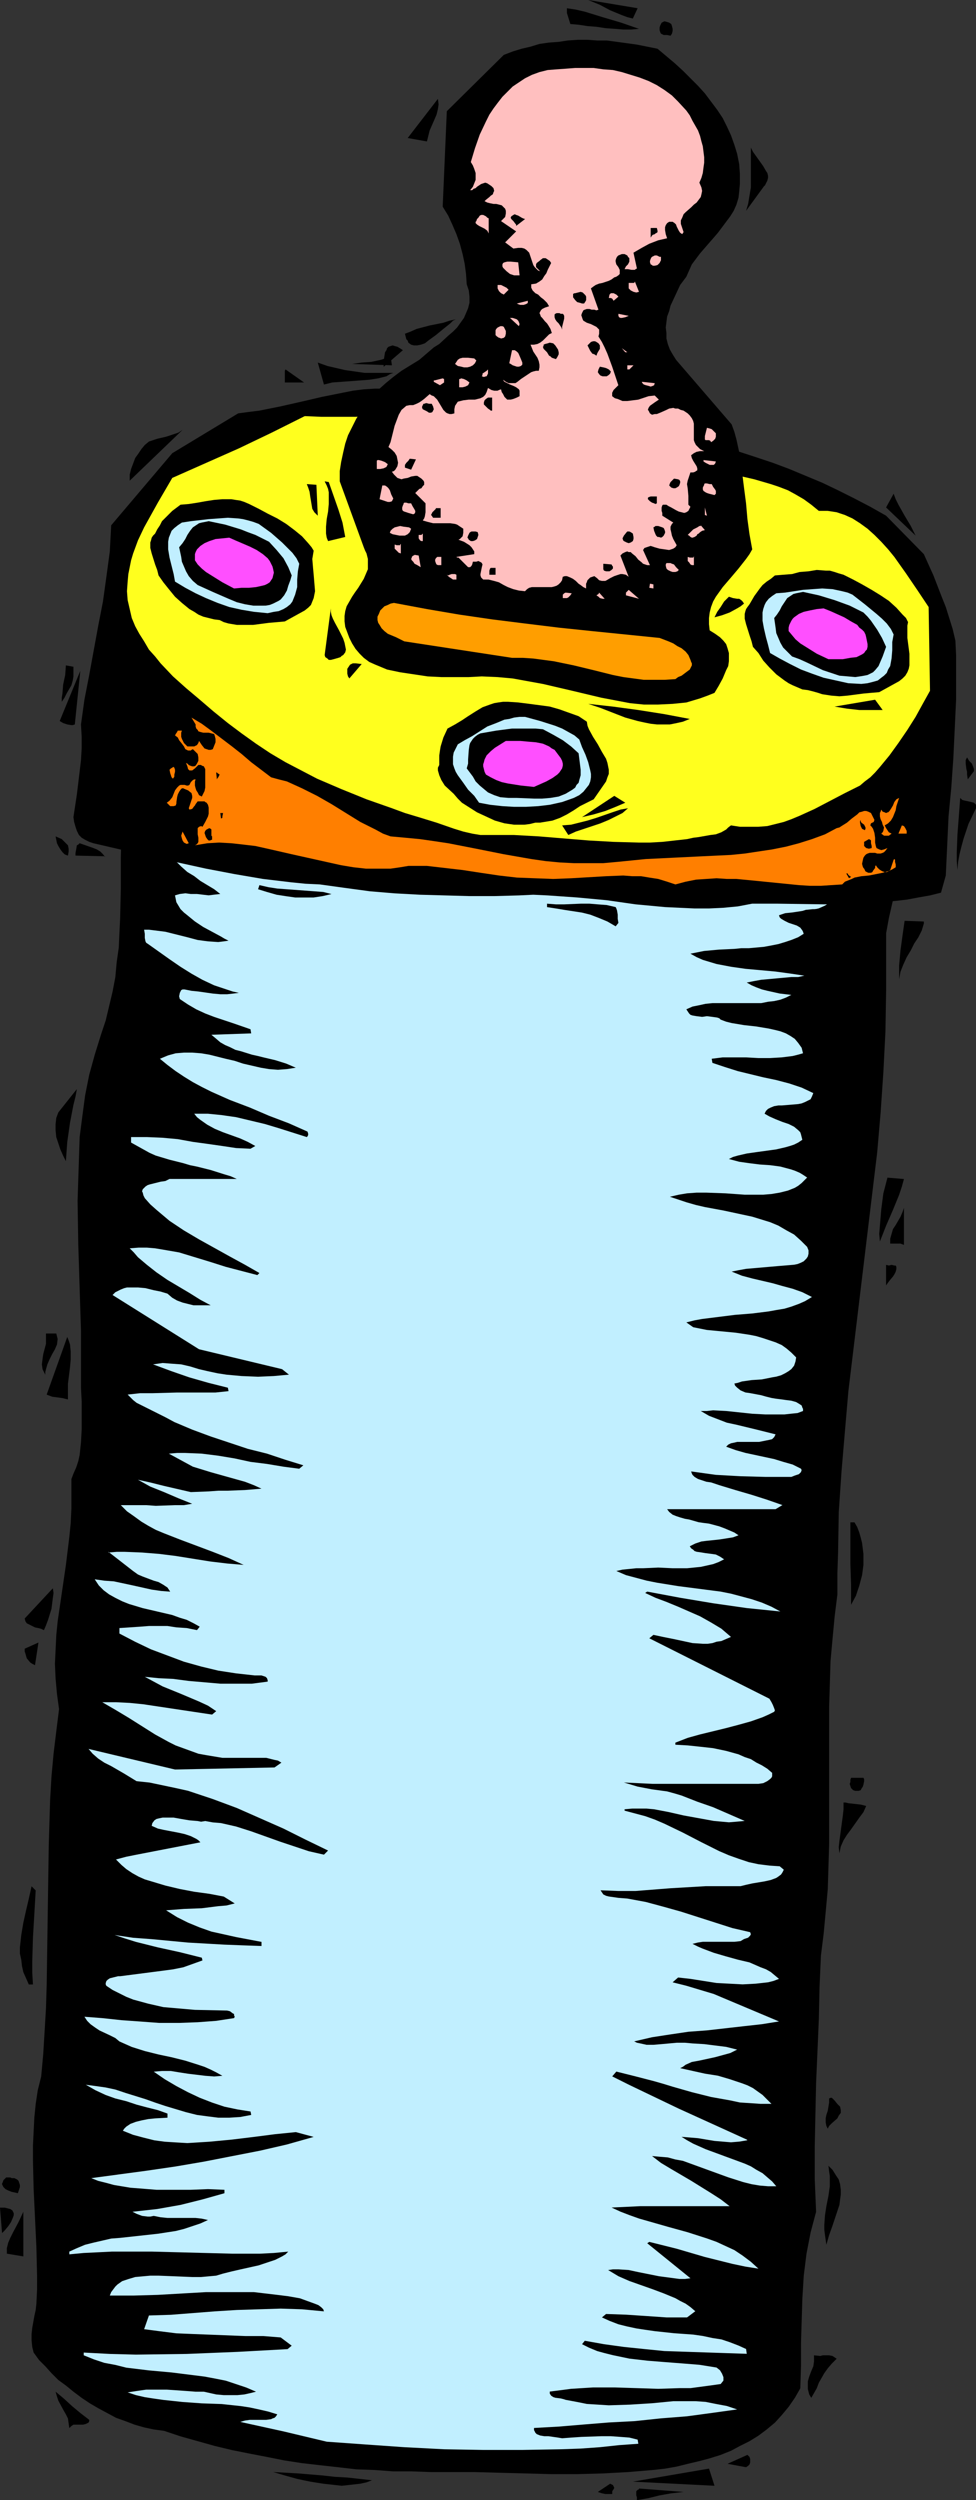 <?xml version="1.0" encoding="UTF-8" standalone="no"?>
<svg
   version="1.0"
   width="60.775mm"
   height="155.668mm"
   id="svg146"
   sodipodi:docname="Baby Bottle 06.wmf"
   xmlns:inkscape="http://www.inkscape.org/namespaces/inkscape"
   xmlns:sodipodi="http://sodipodi.sourceforge.net/DTD/sodipodi-0.dtd"
   xmlns="http://www.w3.org/2000/svg"
   xmlns:svg="http://www.w3.org/2000/svg">
  <rect width="100%" height="100%" fill="#333333" stroke="none"/>
  <sodipodi:namedview
     id="namedview146"
     pagecolor="#ffffff"
     bordercolor="#000000"
     borderopacity="0.25"
     inkscape:showpageshadow="2"
     inkscape:pageopacity="0.0"
     inkscape:pagecheckerboard="0"
     inkscape:deskcolor="#d1d1d1"
     inkscape:document-units="mm" />
  <defs
     id="defs1">
    <pattern
       id="WMFhbasepattern"
       patternUnits="userSpaceOnUse"
       width="6"
       height="6"
       x="0"
       y="0" />
  </defs>
  <path
     style="fill:#000000;fill-opacity:1;fill-rule:evenodd;stroke:none"
     d="m 149.903,588.353 v -0.646 l -0.162,-0.485 v -0.323 -0.323 -0.323 l 0.323,-0.323 0.323,-0.162 v -0.162 l 10.5,0.808 -1.454,0.162 -1.454,0.162 -2.746,0.485 -2.585,0.646 z"
     id="path1" />
  <path
     style="fill:#000000;fill-opacity:1;fill-rule:evenodd;stroke:none"
     d="m 140.695,586.414 2.908,-1.939 0.323,0.162 0.323,0.162 0.162,0.323 0.162,0.323 -0.162,0.323 -0.323,0.485 v 0.323 0.323 h -0.646 -0.969 l -0.808,-0.162 z"
     id="path2" />
  <path
     style="fill:#000000;fill-opacity:1;fill-rule:evenodd;stroke:none"
     d="m 166.864,580.92 1.292,4.04 -19.222,-0.97 z"
     id="path3" />
  <path
     style="fill:#000000;fill-opacity:1;fill-rule:evenodd;stroke:none"
     d="m 64.29,581.728 5.815,0.323 5.815,0.485 2.908,0.323 2.908,0.162 5.815,0.646 -1.292,0.485 -1.454,0.323 -1.454,0.162 -1.454,0.162 -1.454,0.162 -1.454,-0.162 -2.908,-0.323 -3.069,-0.485 -3.069,-0.646 -2.908,-0.808 z"
     id="path4" />
  <path
     style="fill:#000000;fill-opacity:1;fill-rule:evenodd;stroke:none"
     d="m 38.606,572.033 -2.423,-0.323 -2.261,-0.485 -2.261,-0.646 -2.1,-0.808 -2.261,-0.808 -2.1,-1.131 -2.1,-1.131 -1.938,-1.131 -1.938,-1.293 -1.938,-1.454 -1.777,-1.454 -1.777,-1.293 -1.615,-1.616 -1.454,-1.616 -1.454,-1.454 -1.292,-1.778 -0.323,-1.293 -0.162,-1.616 v -1.454 l 0.162,-1.454 0.485,-2.747 0.323,-1.454 0.162,-1.454 0.162,-3.393 v -3.232 l -0.162,-6.787 -0.323,-6.787 -0.323,-6.787 -0.162,-6.787 v -3.393 l 0.162,-3.393 0.162,-3.232 0.323,-3.232 0.485,-3.232 0.808,-3.232 0.485,-5.333 0.323,-5.332 0.323,-5.494 0.162,-5.333 0.162,-10.988 0.162,-10.988 0.162,-10.827 0.162,-5.494 0.162,-5.333 0.323,-5.494 0.485,-5.332 0.646,-5.333 0.646,-5.171 -0.485,-3.555 -0.323,-3.555 -0.162,-3.555 0.162,-3.393 0.162,-3.393 0.323,-3.232 0.969,-6.625 0.969,-6.625 0.808,-6.625 0.323,-3.232 0.162,-3.393 v -3.555 -3.393 l 0.485,-1.293 0.646,-1.454 0.485,-1.454 0.323,-1.454 0.323,-3.07 0.162,-3.07 v -3.232 -3.232 l -0.162,-3.07 v -3.07 -5.171 -5.171 l -0.323,-10.18 -0.323,-10.342 -0.162,-10.18 0.162,-5.009 0.162,-5.009 0.162,-5.009 0.646,-5.009 0.646,-4.848 0.969,-4.848 1.292,-4.686 1.454,-4.686 1.131,-3.393 0.808,-3.393 0.808,-3.393 0.646,-3.393 0.323,-3.555 0.485,-3.393 0.162,-3.555 0.162,-3.393 0.162,-7.11 v -7.11 l 0.162,-7.272 v -7.272 l 0.485,-1.293 0.646,-1.131 0.808,-1.293 0.808,-1.131 1.131,-1.131 1.131,-0.97 1.131,-0.97 1.292,-0.808 h 5.331 l 5.331,0.162 5.169,0.323 5.169,0.323 10.5,0.808 10.5,0.808 10.5,0.97 10.5,0.646 5.331,0.323 5.331,0.162 h 5.331 l 5.492,-0.162 5.008,0.646 4.846,0.646 10.177,0.97 10.177,0.646 10.338,0.646 10.177,0.646 10.338,0.646 10.177,0.808 5.008,0.485 5.008,0.646 2.746,0.808 2.746,1.131 1.292,0.485 1.292,0.808 0.969,0.646 1.131,0.97 0.323,1.939 v 1.778 1.939 l -0.162,1.778 -0.162,1.778 -0.323,1.778 -0.808,3.555 -0.808,3.393 -0.808,3.555 -0.646,3.555 v 1.778 1.939 4.848 4.848 l -0.162,9.695 -0.485,9.534 -0.646,9.534 -0.808,9.372 -1.131,9.372 -4.523,37.489 -1.131,9.372 -0.808,9.372 -0.808,9.534 -0.646,9.534 -0.162,9.534 -0.162,4.848 v 5.009 l -0.646,5.171 -0.485,5.171 -0.485,5.332 -0.162,5.333 -0.162,5.333 v 5.332 10.827 10.827 5.333 l -0.162,5.333 -0.162,5.333 -0.485,5.332 -0.485,5.171 -0.646,5.171 -0.323,7.433 -0.162,7.433 -0.323,7.595 -0.323,7.433 -0.162,7.433 -0.162,7.595 v 7.595 l 0.323,7.756 -0.646,2.424 -0.646,2.424 -0.969,5.009 -0.646,5.171 -0.323,5.333 -0.162,5.171 -0.162,5.332 v 5.333 l -0.162,5.333 -1.292,2.262 -1.454,2.101 -1.615,1.939 -1.615,1.778 -1.938,1.616 -1.938,1.454 -2.1,1.293 -2.261,1.131 -2.1,1.131 -2.423,0.97 -2.585,0.808 -2.423,0.646 -2.746,0.646 -2.585,0.646 -2.746,0.485 -2.908,0.323 -5.815,0.485 -5.977,0.323 -5.977,0.162 h -6.138 l -12.115,-0.323 -5.977,-0.162 h -5.654 -4.523 l -4.523,-0.162 H 92.558 l -4.361,-0.323 -4.361,-0.162 -4.2,-0.485 -4.361,-0.485 -4.2,-0.485 -4.2,-0.646 -4.038,-0.808 -4.2,-0.808 -4.038,-0.808 -4.038,-0.97 -4.038,-1.131 -4.038,-1.131 z"
     id="path5" />
  <path
     style="fill:#000000;fill-opacity:1;fill-rule:evenodd;stroke:none"
     d="m 175.909,577.688 0.323,0.323 0.162,0.162 0.162,0.485 v 0.485 0.323 l -0.162,0.485 -0.323,0.323 -0.485,0.323 -4.361,-0.808 z"
     id="path6" />
  <path
     style="fill:#c1efff;fill-opacity:1;fill-rule:evenodd;stroke:none"
     d="m 56.537,569.932 1.131,-0.323 1.131,-0.162 h 1.292 1.292 1.292 l 1.131,-0.162 0.323,-0.162 0.485,-0.162 0.323,-0.323 0.323,-0.485 -2.1,-0.646 -2.1,-0.485 -2.261,-0.485 -2.1,-0.323 -4.523,-0.485 -4.684,-0.162 -4.523,-0.323 -4.523,-0.485 -2.261,-0.323 -2.1,-0.323 -2.1,-0.485 -1.938,-0.646 2.1,-0.323 2.261,-0.323 h 2.423 2.423 l 2.423,0.162 2.261,0.162 2.1,0.162 h 1.938 l 1.454,0.323 1.454,0.323 1.777,0.162 h 1.615 1.615 l 1.615,-0.162 1.454,-0.323 1.292,-0.323 -2.261,-0.97 -2.423,-0.808 -2.423,-0.808 -2.423,-0.485 -2.585,-0.485 -2.585,-0.323 -5.169,-0.646 -5.331,-0.485 -5.331,-0.646 -2.585,-0.646 -2.585,-0.485 -2.423,-0.808 -2.423,-0.97 v -0.646 l 6.138,0.323 6.138,0.162 11.953,-0.162 11.953,-0.485 11.792,-0.646 0.969,-0.808 -2.585,-1.939 -4.038,-0.323 h -4.2 l -8.238,-0.323 -4.2,-0.162 -3.877,-0.162 -3.877,-0.485 -3.715,-0.485 1.131,-3.232 5.169,-0.162 10.338,-0.808 5.169,-0.323 5.169,-0.162 5.169,-0.162 5.008,0.162 5.169,0.485 -0.162,-0.485 -0.485,-0.485 -0.646,-0.485 -0.808,-0.323 -1.777,-0.646 -1.777,-0.646 -2.746,-0.485 -2.585,-0.323 -2.746,-0.323 -2.746,-0.323 h -5.654 -5.654 l -5.654,0.323 -5.654,0.323 -5.654,0.162 h -5.654 l 0.323,-0.808 0.485,-0.646 0.485,-0.646 0.485,-0.485 1.131,-0.808 1.454,-0.485 1.615,-0.485 1.777,-0.162 1.777,-0.162 h 1.938 l 4.038,0.162 3.877,0.162 h 2.1 l 1.777,-0.162 1.777,-0.162 1.615,-0.485 1.938,-0.485 2.1,-0.485 4.361,-0.97 1.938,-0.646 1.938,-0.646 1.615,-0.808 0.808,-0.485 0.646,-0.646 -3.392,0.323 -3.231,0.162 h -6.623 l -6.3,-0.162 -12.438,-0.323 H 29.561 26.33 l -3.231,0.162 -3.392,0.162 -3.392,0.323 v -0.646 l 1.777,-0.808 1.938,-0.808 1.938,-0.485 2.1,-0.485 2.1,-0.485 2.1,-0.162 8.884,-0.97 2.1,-0.323 2.1,-0.323 1.938,-0.485 1.938,-0.646 1.938,-0.646 1.777,-0.808 -1.454,-0.323 -1.454,-0.162 H 42.806 39.414 l -1.615,-0.162 -1.615,-0.323 -0.808,0.162 h -0.646 l -1.292,-0.162 -1.292,-0.485 -0.969,-0.485 2.908,-0.323 2.908,-0.323 2.746,-0.485 2.746,-0.485 5.169,-1.293 5.169,-1.454 v -0.808 l -3.877,-0.162 -4.038,0.162 h -8.077 l -4.038,-0.323 -2.1,-0.162 -1.938,-0.323 -1.938,-0.323 -1.777,-0.485 -1.938,-0.485 -1.615,-0.646 13.246,-1.778 6.623,-0.97 6.623,-1.131 6.623,-1.293 6.623,-1.293 6.3,-1.454 6.3,-1.778 -4.2,-1.131 -4.846,0.485 -5.008,0.646 -5.331,0.646 -5.169,0.485 -2.585,0.162 -2.585,0.162 -2.746,-0.162 -2.585,-0.162 -2.423,-0.323 -2.585,-0.646 -2.423,-0.646 -2.423,-0.97 0.323,-0.485 0.485,-0.485 0.485,-0.323 0.485,-0.323 1.292,-0.485 1.292,-0.323 1.615,-0.323 1.615,-0.162 2.908,-0.162 v -0.97 l -2.261,-0.808 -2.585,-0.646 -2.423,-0.646 -2.423,-0.808 -2.585,-0.646 -2.261,-0.808 -2.423,-1.131 -2.261,-1.293 2.423,0.323 2.261,0.323 2.261,0.485 2.423,0.808 4.684,1.454 2.261,0.808 2.423,0.808 4.846,1.454 2.585,0.646 2.423,0.323 2.585,0.323 h 2.585 l 2.585,-0.162 2.585,-0.485 -0.162,-0.808 -3.069,-0.485 -3.069,-0.646 -2.908,-0.97 -2.908,-1.131 -2.746,-1.293 -2.746,-1.454 -2.746,-1.616 -2.585,-1.778 1.938,-0.162 h 2.1 l 1.938,0.323 2.1,0.323 4.038,0.485 2.1,0.162 1.938,-0.162 -1.454,-0.808 -1.292,-0.646 -1.454,-0.646 -1.454,-0.485 -3.069,-0.97 -3.231,-0.808 -3.069,-0.646 -3.231,-0.808 -3.069,-0.97 -1.454,-0.646 -1.454,-0.646 -0.969,-0.808 -1.292,-0.646 -2.423,-1.131 -0.969,-0.646 -1.131,-0.808 -0.808,-0.808 -0.323,-0.485 -0.323,-0.485 4.2,0.323 4.523,0.485 4.523,0.323 4.361,0.323 H 42.16 l 4.361,-0.162 4.361,-0.323 4.2,-0.646 0.162,-0.323 -0.162,-0.323 v -0.323 l -0.323,-0.162 -0.646,-0.485 -0.646,-0.162 -7.592,-0.162 -3.715,-0.323 -3.715,-0.323 -3.554,-0.808 -1.777,-0.485 -1.777,-0.485 -1.615,-0.646 -1.615,-0.808 -1.615,-0.808 -1.454,-0.97 -0.162,-0.323 v -0.323 l 0.162,-0.485 0.323,-0.323 0.485,-0.323 0.646,-0.162 0.646,-0.162 0.646,-0.162 h 0.485 l 5.008,-0.646 5.008,-0.646 2.423,-0.323 2.423,-0.485 2.261,-0.808 2.261,-0.808 -0.162,-0.646 -5.169,-1.293 -5.169,-1.131 -5.169,-1.293 -2.585,-0.808 -2.423,-0.808 4.361,0.646 4.361,0.323 8.561,0.808 8.561,0.485 4.2,0.162 4.523,0.162 v -0.97 l -5.977,-1.131 -2.908,-0.646 -2.908,-0.646 -2.746,-0.97 -2.746,-1.131 -2.585,-1.293 -1.292,-0.808 -1.292,-0.808 4.2,-0.323 4.2,-0.162 3.877,-0.485 1.938,-0.162 1.938,-0.485 -2.585,-1.616 -3.392,-0.646 -3.554,-0.485 -3.392,-0.646 -3.392,-0.808 -3.231,-0.97 -1.615,-0.485 -1.454,-0.646 -1.454,-0.808 -1.454,-0.97 -1.131,-0.97 -1.292,-1.293 2.423,-0.646 2.423,-0.485 5.008,-0.97 5.008,-0.97 5.008,-0.97 -0.485,-0.485 -0.485,-0.323 -1.292,-0.646 -1.454,-0.485 -1.454,-0.323 -3.392,-0.646 -1.454,-0.323 -1.454,-0.646 0.162,-0.646 0.485,-0.646 0.485,-0.323 0.646,-0.162 0.808,-0.162 h 0.808 1.777 l 1.777,0.323 1.938,0.323 1.938,0.162 0.808,0.162 0.969,-0.162 1.777,0.323 1.938,0.162 3.554,0.808 3.554,1.131 6.784,2.424 3.392,1.131 3.392,1.131 3.554,0.808 0.969,-0.97 -5.331,-2.585 -5.169,-2.585 -5.492,-2.424 -5.492,-2.424 -5.654,-2.101 -2.908,-0.97 -2.908,-0.97 -2.908,-0.646 -3.069,-0.646 -3.069,-0.646 -3.069,-0.323 -2.908,-1.778 -3.069,-1.778 -1.615,-0.808 -1.454,-0.97 -1.292,-1.131 -0.969,-1.131 20.353,4.848 23.422,-0.485 1.615,-1.131 -0.808,-0.485 -0.808,-0.162 -1.938,-0.485 H 60.736 58.636 56.537 54.275 52.337 l -1.938,-0.323 -1.938,-0.323 -1.777,-0.323 -1.777,-0.646 -1.777,-0.646 -1.777,-0.646 -1.615,-0.808 -3.231,-1.778 -6.138,-3.878 -3.231,-1.939 -3.069,-1.778 h 3.231 l 3.231,0.162 3.231,0.323 3.231,0.485 6.461,0.97 6.461,0.97 0.969,-0.808 -1.938,-1.293 -2.1,-0.97 -4.2,-1.778 -4.361,-1.778 -2.1,-1.131 -2.1,-1.131 1.615,0.162 1.615,0.162 3.392,0.162 3.715,0.485 3.715,0.323 3.715,0.323 h 3.715 3.715 l 3.715,-0.485 v -0.323 l -0.162,-0.485 -0.323,-0.323 -0.485,-0.162 -0.485,-0.162 h -0.485 -0.485 -0.646 l -4.361,-0.485 -4.2,-0.646 -4.038,-0.97 -4.038,-1.131 -3.877,-1.454 -3.877,-1.454 -3.715,-1.778 -3.715,-1.939 v -1.293 l 2.423,-0.162 2.423,-0.162 2.1,-0.162 h 4.361 l 2.1,0.323 2.423,0.162 2.423,0.485 0.646,-0.808 -1.454,-0.808 -1.615,-0.808 -1.615,-0.485 -1.777,-0.646 -6.946,-1.616 -3.231,-0.97 -1.615,-0.646 -1.615,-0.808 -1.454,-0.808 -1.292,-0.97 -1.131,-1.131 -0.969,-1.454 2.261,0.323 2.261,0.162 4.523,0.97 4.361,0.97 2.261,0.323 2.1,0.162 -0.646,-0.97 -0.969,-0.646 -1.131,-0.646 -1.131,-0.323 -2.585,-0.97 -1.131,-0.485 -1.131,-0.808 -5.815,-4.525 v 0.162 l 1.938,-0.162 h 1.938 l 4.038,0.162 4.038,0.323 3.877,0.485 8.077,1.293 4.038,0.485 3.877,0.323 -3.554,-1.616 -3.715,-1.454 -3.877,-1.454 -3.877,-1.454 -3.715,-1.454 -1.938,-0.808 -1.777,-0.97 -1.615,-0.97 -1.777,-1.293 -1.615,-1.131 -1.454,-1.454 h 1.777 2.1 2.1 l 2.261,0.162 4.523,-0.162 h 2.1 l 1.938,-0.323 -3.231,-1.293 -3.392,-1.454 -3.231,-1.293 -1.454,-0.808 -1.454,-0.808 1.454,0.323 1.454,0.323 3.231,0.808 6.3,1.454 4.2,-0.162 2.261,-0.162 h 2.1 l 4.2,-0.162 1.938,-0.162 1.938,-0.162 -1.777,-0.808 -2.1,-0.808 -4.038,-1.131 -4.038,-1.131 -4.2,-1.293 -5.654,-3.07 1.938,-0.162 h 1.938 l 3.877,0.162 3.877,0.485 3.877,0.646 3.715,0.808 3.877,0.485 3.877,0.646 3.715,0.485 0.969,-0.808 -4.2,-1.293 -4.361,-1.454 -4.523,-1.131 -4.361,-1.454 -4.361,-1.454 -4.361,-1.616 -4.2,-1.778 -2.1,-1.131 -1.938,-0.97 -1.938,-0.97 -1.938,-0.97 -0.969,-0.485 -0.808,-0.646 -0.646,-0.646 -0.646,-0.646 2.908,-0.323 h 2.908 l 5.815,-0.162 h 5.977 3.069 l 3.069,-0.323 -0.162,-0.808 -4.523,-1.131 -4.523,-1.293 -4.2,-1.454 -4.361,-1.616 1.131,-0.162 1.131,-0.162 2.1,0.162 2.261,0.162 2.1,0.485 2.1,0.646 2.1,0.485 2.261,0.485 2.1,0.323 1.777,0.162 1.777,0.162 3.877,0.162 3.715,-0.162 1.777,-0.162 1.777,-0.162 -1.615,-1.293 -19.545,-4.686 -20.353,-12.766 0.646,-0.646 0.646,-0.323 0.646,-0.323 0.808,-0.323 0.646,-0.162 h 0.969 1.615 l 1.777,0.162 1.938,0.485 1.615,0.323 1.615,0.485 1.131,0.97 1.131,0.646 1.292,0.485 1.292,0.323 1.292,0.323 h 1.292 2.746 l -2.423,-1.293 -2.585,-1.616 -5.169,-3.07 -2.585,-1.778 -2.261,-1.778 -2.1,-1.778 -0.969,-1.131 -0.969,-0.97 2.1,-0.162 h 1.938 l 1.938,0.162 1.938,0.323 3.715,0.646 3.715,1.131 3.715,1.131 3.554,1.131 3.715,0.97 3.715,0.97 0.485,-0.485 -3.392,-1.939 -3.554,-1.939 -7.269,-4.04 -3.554,-2.101 -3.392,-2.262 -3.069,-2.585 -1.454,-1.293 -1.292,-1.454 -0.323,-0.646 -0.162,-0.646 -0.162,-0.323 0.162,-0.485 0.323,-0.323 0.323,-0.323 0.485,-0.323 0.485,-0.162 1.292,-0.323 0.646,-0.162 0.646,-0.162 1.131,-0.162 0.646,-0.323 0.323,-0.162 h 15.83 l -1.454,-0.646 -1.615,-0.485 -3.069,-0.97 -3.231,-0.808 -1.615,-0.323 -1.615,-0.485 -3.231,-0.808 -3.231,-0.97 -1.454,-0.646 -1.454,-0.808 -1.454,-0.808 -1.454,-0.808 v -1.293 h 1.777 1.938 l 3.715,0.162 3.554,0.323 3.554,0.646 3.554,0.485 3.392,0.485 3.231,0.485 3.392,0.162 1.131,-0.646 -1.777,-0.97 -1.777,-0.808 -4.038,-1.454 -1.938,-0.808 -1.777,-0.97 -1.615,-1.131 -0.808,-0.646 -0.646,-0.808 h 3.231 l 3.231,0.323 3.392,0.485 3.392,0.808 3.392,0.808 3.231,0.97 6.623,2.101 0.162,-0.162 0.162,-0.323 v -0.323 l -0.162,-0.485 -4.361,-1.939 -4.684,-1.778 -4.523,-1.939 -4.684,-1.778 -4.361,-1.939 -2.261,-1.131 -2.1,-1.131 -2.1,-1.293 -1.938,-1.293 -1.938,-1.454 -1.777,-1.454 1.938,-0.808 1.777,-0.485 1.938,-0.162 h 1.938 l 2.1,0.162 1.938,0.323 3.877,0.97 2.1,0.485 1.938,0.646 2.1,0.485 2.1,0.485 1.938,0.323 2.1,0.162 2.1,-0.162 2.1,-0.323 -1.131,-0.485 -1.131,-0.485 -2.585,-0.808 -2.746,-0.646 -1.292,-0.323 -1.454,-0.323 -2.585,-0.808 -1.292,-0.323 -1.292,-0.646 -1.131,-0.485 -1.131,-0.646 -1.131,-0.97 -0.969,-0.808 9.369,-0.323 -0.162,-0.97 -4.2,-1.454 -4.361,-1.454 -2.1,-0.808 -2.1,-0.97 -1.938,-1.131 -1.938,-1.293 -0.162,-0.646 0.162,-0.808 0.162,-0.323 0.162,-0.323 0.323,-0.162 h 0.485 l 1.615,0.323 1.615,0.162 3.392,0.485 1.777,0.162 h 1.615 l 1.454,-0.162 1.292,-0.162 -1.454,-0.323 -1.454,-0.485 -1.454,-0.485 -1.454,-0.485 -2.746,-1.293 -2.585,-1.454 -2.585,-1.616 -2.585,-1.778 -5.008,-3.555 -0.485,-0.323 -0.162,-0.323 -0.162,-0.808 v -0.97 l -0.162,-0.97 h 1.131 l 1.292,0.162 2.585,0.323 2.585,0.646 2.585,0.646 2.423,0.646 2.423,0.323 2.423,0.162 1.292,-0.162 1.131,-0.162 -0.969,-0.485 -0.808,-0.485 -2.1,-1.131 -2.1,-1.131 -1.938,-1.293 -1.777,-1.454 -0.808,-0.646 -0.808,-0.808 -0.485,-0.808 -0.485,-0.808 -0.162,-0.808 -0.162,-0.808 1.131,-0.323 1.292,-0.162 1.292,0.162 h 1.454 l 2.746,0.323 1.292,-0.162 1.454,-0.162 -1.454,-1.131 -1.615,-0.97 -1.615,-0.97 -1.454,-1.131 -1.615,-0.97 -1.454,-1.293 -1.292,-1.293 -0.485,-0.808 -0.485,-0.646 -1.292,-1.616 -0.646,-0.808 -0.646,-0.808 -0.323,-0.97 -0.162,-0.808 v -0.485 l 0.162,-0.323 0.323,-0.485 0.323,-0.323 1.938,1.454 2.1,1.454 2.1,1.454 2.261,1.454 2.261,1.454 2.261,1.131 2.423,0.97 2.423,0.808 h 0.969 l 0.969,0.323 1.131,0.323 0.485,0.323 0.485,0.162 0.969,0.323 0.969,0.162 0.485,-0.162 h 0.323 l 0.485,-0.323 0.485,-0.323 -1.777,-0.808 -1.777,-0.97 -1.454,-0.97 -1.615,-1.131 -2.908,-2.424 -2.908,-2.424 v -0.485 l 0.162,-0.323 0.162,-0.485 0.646,-0.323 0.646,-0.323 0.646,-0.162 h 0.808 1.777 l 3.877,0.323 3.877,0.323 7.915,0.808 7.592,0.97 7.754,0.808 0.808,-0.808 -2.261,-0.808 -2.261,-0.646 -4.846,-1.131 -4.846,-1.131 -4.846,-0.808 -4.846,-0.97 -4.846,-1.293 -2.423,-0.646 -2.261,-0.646 -2.423,-0.808 -2.261,-0.97 v -0.646 h 4.846 v 0.162 l 0.646,-0.323 0.808,-0.323 0.808,-0.162 0.969,-0.162 2.1,-0.162 h 2.261 l 2.261,0.323 2.423,0.323 2.261,0.485 1.938,0.485 -0.162,-1.293 0.485,0.485 0.162,0.162 h 0.323 0.323 l 0.485,-0.323 0.646,-0.323 13.73,0.808 v 0.485 h 5.169 l 5.169,0.162 10.338,0.485 10.661,0.808 10.661,0.808 10.661,0.97 10.823,0.97 10.5,0.97 10.5,0.808 1.292,0.323 1.454,0.323 2.908,0.646 2.746,0.485 1.292,0.485 1.292,0.485 -0.485,0.485 -0.646,0.323 -0.646,0.323 -0.646,0.323 -1.454,0.162 h -1.454 l -1.454,-0.162 -1.454,0.162 -0.646,0.162 -0.646,0.162 -0.808,0.323 -0.646,0.485 0.808,0.485 0.808,0.323 1.615,0.646 1.938,0.323 1.938,0.162 h 1.938 l 2.1,0.162 1.938,0.162 1.938,0.162 2.908,1.454 -1.292,0.323 -1.454,0.162 -2.908,0.323 -3.231,0.162 h -10.015 -3.392 l -3.231,0.162 1.131,0.646 0.969,0.646 1.292,0.485 1.131,0.323 2.423,0.485 2.746,0.323 1.292,0.162 1.454,0.162 2.585,0.323 2.585,0.323 1.292,0.323 1.292,0.323 2.908,0.808 3.069,0.808 1.454,0.485 1.454,0.485 1.131,0.646 1.131,0.808 -0.646,0.485 -0.485,0.323 -1.454,0.646 -1.454,0.323 -1.615,0.162 -3.231,0.485 -1.615,0.162 -1.454,0.485 0.162,0.485 0.323,0.323 0.808,0.485 0.969,0.485 0.969,0.323 0.969,0.323 0.808,0.485 0.485,0.646 0.162,0.323 0.162,0.485 -1.292,0.808 -1.615,0.646 -1.454,0.485 -1.615,0.485 -1.615,0.323 -1.777,0.323 -3.554,0.323 h -1.777 l -1.615,0.162 -3.554,0.162 -3.554,0.323 -1.615,0.323 -1.615,0.323 1.454,0.808 1.454,0.646 1.615,0.485 1.615,0.485 3.392,0.646 3.392,0.485 3.554,0.323 3.554,0.323 3.554,0.485 3.231,0.485 -1.454,0.323 h -1.615 l -1.777,0.162 -1.777,0.162 -3.554,0.323 -1.777,0.323 -1.615,0.323 1.131,0.646 1.131,0.485 1.292,0.485 1.292,0.323 2.908,0.646 2.746,0.323 -1.292,0.646 -1.292,0.485 -1.454,0.323 -1.454,0.162 -1.615,0.323 h -1.454 -3.392 -3.392 -3.231 l -1.615,0.162 -1.454,0.323 -1.615,0.323 -1.454,0.646 0.323,0.485 0.323,0.485 0.323,0.323 0.485,0.162 0.969,0.162 1.292,0.162 1.131,-0.162 1.292,0.162 1.131,0.162 0.485,0.162 0.323,0.323 1.292,0.485 1.292,0.323 2.908,0.485 2.908,0.323 2.908,0.485 1.454,0.323 1.292,0.323 1.292,0.485 1.131,0.646 0.969,0.646 0.808,0.97 0.808,1.131 0.323,1.293 -1.131,0.323 -1.292,0.323 -2.585,0.323 -2.746,0.162 h -2.746 l -2.908,-0.162 h -2.746 -2.746 l -2.585,0.323 0.162,0.97 2.908,0.97 3.069,0.97 5.977,1.454 3.069,0.646 3.069,0.808 2.908,0.97 2.746,1.293 -0.323,0.808 -0.323,0.646 -0.646,0.323 -0.646,0.323 -0.808,0.323 -0.808,0.162 -1.938,0.162 -1.938,0.162 h -0.808 l -0.969,0.162 -0.808,0.323 -0.646,0.323 -0.485,0.485 -0.323,0.646 1.131,0.646 1.454,0.646 1.615,0.646 1.454,0.485 1.292,0.646 0.969,0.808 0.485,0.485 0.162,0.485 0.162,0.646 0.162,0.646 -0.969,0.646 -0.969,0.485 -0.969,0.323 -1.131,0.323 -2.1,0.485 -4.684,0.646 -2.261,0.323 -2.1,0.485 -1.131,0.323 -0.969,0.485 2.423,0.646 2.261,0.323 2.585,0.323 2.423,0.162 2.423,0.323 2.423,0.646 0.969,0.323 1.131,0.485 0.808,0.485 0.969,0.646 -0.646,0.646 -0.646,0.646 -0.808,0.646 -0.808,0.485 -1.615,0.646 -1.938,0.485 -1.938,0.323 -1.938,0.162 h -2.1 -2.261 l -4.523,-0.323 -4.523,-0.162 h -2.261 l -2.261,0.162 -1.938,0.323 -2.1,0.485 1.938,0.646 1.938,0.646 2.261,0.646 2.1,0.485 4.361,0.808 4.523,0.97 2.261,0.485 2.1,0.646 2.1,0.646 1.938,0.808 1.938,1.131 1.777,0.97 1.615,1.454 1.454,1.454 0.323,0.808 v 0.808 l -0.162,0.646 -0.323,0.485 -0.646,0.646 -0.646,0.323 -0.808,0.323 -0.808,0.162 -3.877,0.323 -3.715,0.323 -3.715,0.323 -1.777,0.323 -1.615,0.323 2.423,0.97 2.423,0.646 4.846,1.131 2.261,0.646 2.423,0.646 2.261,0.808 2.261,1.131 -1.615,0.97 -1.454,0.646 -1.777,0.646 -1.615,0.485 -1.938,0.323 -1.777,0.323 -3.877,0.485 -4.038,0.323 -3.877,0.485 -3.877,0.485 -1.777,0.323 -1.938,0.485 1.615,1.131 3.231,0.646 3.392,0.323 3.392,0.323 3.231,0.485 1.615,0.323 1.615,0.485 1.454,0.485 1.454,0.485 1.454,0.646 1.131,0.808 1.131,0.97 1.131,1.131 -0.162,0.97 -0.323,0.97 -0.646,0.808 -0.646,0.485 -0.808,0.485 -0.969,0.485 -1.131,0.323 -0.969,0.162 -2.423,0.485 -2.423,0.162 -2.261,0.323 -0.969,0.323 -0.808,0.162 0.162,0.485 0.485,0.485 0.808,0.646 1.131,0.485 1.131,0.162 2.585,0.485 1.131,0.323 1.292,0.323 0.969,0.162 1.292,0.162 1.131,0.162 1.292,0.162 1.131,0.323 0.808,0.485 0.485,0.323 0.162,0.485 0.162,0.323 v 0.485 l -1.292,0.485 -1.615,0.162 -1.454,0.162 h -1.454 -3.069 l -3.069,-0.162 -3.069,-0.323 -3.069,-0.323 -3.069,-0.162 -1.454,0.162 h -1.454 l 1.938,1.131 2.1,0.808 2.1,0.808 2.261,0.485 4.684,1.131 4.523,1.131 -0.323,0.646 -0.485,0.485 -0.646,0.162 -0.808,0.162 -1.615,0.323 h -1.615 -1.777 -1.777 l -0.646,0.162 -0.808,0.162 -0.646,0.323 -0.485,0.485 2.261,0.808 2.261,0.646 2.261,0.485 2.261,0.485 2.261,0.485 2.1,0.646 2.261,0.646 1.938,0.97 0.162,0.323 -0.162,0.485 -0.162,0.162 -0.323,0.323 -0.969,0.323 -0.808,0.323 h -5.977 l -5.977,-0.162 -5.815,-0.323 -5.815,-0.808 0.162,0.485 0.162,0.323 0.485,0.485 0.808,0.485 0.969,0.323 0.969,0.323 1.131,0.162 0.969,0.323 0.969,0.323 3.715,1.131 3.877,1.131 3.554,1.131 3.715,1.293 -1.615,0.97 h -25.522 l 0.485,0.646 0.808,0.646 0.808,0.323 0.969,0.323 1.131,0.323 0.969,0.162 2.261,0.646 1.131,0.162 1.292,0.162 2.423,0.646 1.292,0.485 1.131,0.485 1.131,0.485 0.969,0.646 -1.292,0.485 -3.069,0.485 -1.454,0.162 -1.615,0.162 -1.292,0.162 -1.454,0.485 -1.292,0.646 0.323,0.485 0.485,0.323 0.323,0.323 0.485,0.162 1.131,0.162 0.969,0.162 1.292,0.162 1.131,0.162 0.969,0.485 0.485,0.323 0.485,0.323 -1.292,0.646 -1.292,0.485 -1.454,0.323 -1.454,0.323 -1.615,0.162 -1.615,0.162 h -3.392 l -3.392,-0.162 -3.554,0.162 h -1.615 l -1.615,0.162 -1.615,0.162 -1.454,0.323 2.261,0.97 2.423,0.646 2.423,0.646 2.423,0.485 5.008,0.808 5.008,0.646 5.008,0.646 2.423,0.485 2.423,0.646 2.423,0.646 2.423,0.808 2.261,0.97 2.1,1.131 -7.915,-0.808 -7.915,-1.131 -7.754,-1.293 -7.754,-1.454 -0.485,0.323 2.423,1.131 2.585,0.97 2.746,1.131 5.169,2.262 2.585,1.454 2.423,1.454 1.131,0.97 1.131,0.97 -1.131,0.485 -1.131,0.485 -1.131,0.162 -0.969,0.323 -1.131,0.162 h -1.131 l -2.423,-0.162 -2.261,-0.485 -2.261,-0.485 -2.423,-0.485 -2.261,-0.485 -0.969,0.808 28.268,14.22 0.485,0.808 0.323,0.646 0.323,0.808 0.162,0.485 -0.162,0.323 -1.292,0.646 -1.454,0.646 -2.746,0.97 -2.908,0.808 -3.069,0.808 -5.977,1.454 -2.908,0.808 -2.908,1.131 v 0.485 l 2.908,0.162 3.069,0.323 2.908,0.323 3.069,0.646 2.908,0.808 1.454,0.646 1.454,0.485 1.292,0.808 1.292,0.646 1.292,0.808 1.131,0.97 v 0.485 0.323 l -0.162,0.323 -0.323,0.323 -0.646,0.485 -0.969,0.485 -1.131,0.162 h -1.131 -1.131 -1.292 -3.715 -3.554 -3.715 -3.392 -6.946 l -6.784,-0.323 1.615,0.485 1.615,0.485 3.392,0.646 3.554,0.485 1.777,0.485 1.615,0.485 3.715,1.454 3.715,1.293 3.715,1.616 3.715,1.616 -1.777,0.162 -1.938,0.162 -1.777,-0.162 -1.777,-0.162 -3.554,-0.646 -3.554,-0.646 -3.554,-0.808 -3.392,-0.646 -1.777,-0.162 h -1.777 -1.615 l -1.777,0.162 v -0.162 0.485 l 2.423,0.646 2.423,0.646 2.261,0.808 2.261,0.97 4.361,2.101 4.361,2.262 4.2,2.101 2.261,0.97 2.261,0.808 2.423,0.808 2.261,0.485 2.585,0.323 2.423,0.162 0.969,0.808 -0.323,0.646 -0.323,0.485 -0.646,0.485 -0.485,0.323 -1.292,0.485 -1.454,0.323 -2.908,0.485 -1.454,0.323 -1.292,0.323 h -4.2 -4.038 l -8.238,0.485 -8.238,0.646 h -4.038 l -4.2,-0.162 0.323,0.485 0.323,0.485 0.646,0.323 0.646,0.162 2.261,0.323 2.1,0.162 4.361,0.808 4.2,1.131 4.038,1.131 8.077,2.585 4.038,1.293 4.2,0.97 0.162,0.485 -0.162,0.323 -0.162,0.162 -0.323,0.323 -0.969,0.323 -0.808,0.485 -1.454,0.162 h -1.454 -5.977 l -1.131,0.162 -1.292,0.323 1.292,0.646 1.131,0.485 2.585,0.97 2.746,0.808 2.908,0.808 2.746,0.646 2.585,1.131 1.292,0.485 1.131,0.646 0.969,0.808 0.969,0.808 -1.292,0.485 -1.292,0.323 -2.908,0.323 -3.069,0.162 -3.069,-0.162 -3.069,-0.162 -3.069,-0.485 -3.069,-0.485 -2.908,-0.323 -1.292,1.131 3.231,0.808 3.231,0.97 3.231,0.97 3.069,1.293 6.138,2.585 6.138,2.585 -4.038,0.646 -4.361,0.485 -8.561,0.97 -4.361,0.323 -4.361,0.646 -4.2,0.646 -4.2,0.97 0.646,0.323 0.808,0.162 1.454,0.323 h 1.615 l 1.938,-0.162 3.554,-0.323 h 1.938 l 1.777,0.162 2.746,0.162 1.292,0.162 1.292,0.162 2.585,0.323 1.292,0.323 1.292,0.323 -1.615,0.808 -1.777,0.485 -1.777,0.485 -3.715,0.808 -1.777,0.323 -1.454,0.646 -0.646,0.485 -0.646,0.323 2.908,0.646 2.908,0.646 3.069,0.485 2.746,0.808 2.908,0.97 1.292,0.485 1.292,0.646 1.131,0.808 1.131,0.808 0.969,0.97 1.131,1.131 h -2.585 l -2.423,-0.162 -2.423,-0.162 -2.261,-0.485 -4.523,-0.808 -4.523,-1.131 -4.523,-1.293 -2.1,-0.646 -2.261,-0.646 -4.361,-1.131 -4.523,-1.131 -0.969,1.131 3.877,1.939 4.038,1.939 7.754,3.717 15.992,7.272 0.162,0.162 -1.938,0.323 -1.938,0.162 -1.938,-0.162 -1.938,-0.162 -1.938,-0.323 -1.938,-0.323 -1.938,-0.162 -1.938,-0.162 1.292,0.808 1.454,0.808 2.908,1.293 6.138,2.262 3.069,1.131 1.454,0.646 1.292,0.808 1.454,0.808 1.131,0.97 1.131,0.97 0.969,1.131 h -1.938 l -1.938,-0.162 -1.938,-0.323 -1.938,-0.485 -3.554,-1.131 -7.107,-2.585 -3.554,-1.293 -1.777,-0.323 -1.777,-0.485 -1.938,-0.162 -1.777,-0.162 2.1,1.616 2.423,1.454 4.684,2.747 4.684,2.909 2.261,1.454 2.1,1.616 h -6.946 -7.107 -6.946 l -6.784,0.323 2.1,0.97 2.1,0.808 2.261,0.808 2.261,0.646 4.523,1.293 4.684,1.293 4.523,1.454 2.261,0.808 2.1,0.97 2.1,0.97 1.938,1.293 1.938,1.454 1.777,1.616 -3.069,-0.485 -3.069,-0.646 -3.231,-0.808 -3.231,-0.808 -6.623,-1.939 -6.461,-1.616 -0.485,0.323 10.177,8.241 -1.292,0.162 h -1.292 l -2.423,-0.323 -2.423,-0.323 -4.846,-0.97 -2.261,-0.485 -2.423,-0.162 h -1.292 l -1.131,0.162 2.423,1.454 2.585,1.131 2.746,0.97 2.746,0.97 2.585,0.97 2.746,1.131 1.131,0.646 1.292,0.646 1.131,0.808 1.131,0.97 -1.938,1.454 h -2.423 -2.423 l -4.684,-0.323 -4.846,-0.323 -4.684,-0.162 -0.969,0.808 1.777,0.808 2.1,0.808 1.938,0.485 2.261,0.485 2.1,0.323 2.261,0.323 4.523,0.485 4.523,0.323 2.261,0.323 2.261,0.485 2.1,0.323 1.938,0.646 2.1,0.808 1.777,0.808 0.162,1.131 -9.692,-0.323 -4.846,-0.162 -4.846,-0.162 -4.846,-0.485 -4.684,-0.485 -4.684,-0.646 -4.523,-0.808 -0.646,0.808 1.615,0.808 1.938,0.808 1.777,0.485 1.938,0.485 3.877,0.808 4.2,0.485 4.038,0.323 4.2,0.323 4.038,0.323 4.038,0.646 0.808,0.646 0.485,0.808 0.323,0.808 v 0.808 l -0.646,0.808 -2.261,0.323 -2.423,0.323 -2.423,0.323 h -2.585 l -5.008,0.162 -10.177,-0.323 h -5.169 l -5.169,0.323 -2.423,0.323 -2.585,0.323 v 0.485 l 0.323,0.485 0.485,0.323 0.485,0.162 1.292,0.162 0.646,0.162 0.485,0.162 2.585,0.485 2.423,0.485 2.585,0.162 2.585,0.162 5.008,-0.162 5.169,-0.323 5.008,-0.485 h 2.585 2.585 l 2.423,0.162 2.423,0.485 2.585,0.485 2.423,0.808 -5.815,0.808 -5.977,0.808 -6.138,0.485 -6.138,0.646 -6.138,0.323 -5.977,0.485 -5.815,0.485 -5.815,0.323 v 0.485 l 0.162,0.323 0.162,0.323 0.323,0.323 0.808,0.323 0.969,0.162 h 0.969 l 1.131,0.162 1.131,0.162 0.969,0.162 2.1,-0.162 2.423,-0.162 4.684,-0.162 h 2.261 l 2.261,0.162 2.1,0.162 1.938,0.485 0.162,0.97 -4.523,0.323 -4.523,0.485 -4.523,0.323 -4.684,0.162 -9.046,0.162 h -9.207 l -9.207,-0.162 -9.369,-0.485 -9.207,-0.646 -9.046,-0.646 -10.177,-2.424 z"
     id="path7" />
  <path
     style="fill:#000000;fill-opacity:1;fill-rule:evenodd;stroke:none"
     d="m 13.084,562.822 1.938,1.616 1.938,1.778 1.938,1.616 2.1,1.616 v 0.323 l -0.162,0.323 -0.646,0.323 -0.646,0.162 H 18.092 17.284 l -0.485,0.323 -0.323,0.323 -0.162,0.162 -0.162,-1.131 -0.162,-1.131 -0.485,-0.97 -0.646,-1.131 -1.131,-2.101 -0.323,-0.97 z"
     id="path8" />
  <path
     style="fill:#000000;fill-opacity:1;fill-rule:evenodd;stroke:none"
     d="m 191.578,554.258 1.454,0.162 0.646,-0.162 h 1.454 l 0.808,0.162 0.485,0.323 0.485,0.323 -1.131,1.131 -0.969,1.131 -0.808,1.131 -0.646,1.131 -0.646,1.131 -0.485,1.293 -0.646,1.131 -0.646,1.131 -0.485,-0.808 -0.162,-0.646 -0.162,-0.646 v -0.485 -1.293 l 0.323,-1.131 0.485,-1.293 0.485,-1.131 0.162,-1.131 v -0.808 z"
     id="path9" />
  <path
     style="fill:#000000;fill-opacity:1;fill-rule:evenodd;stroke:none"
     d="m 1.615,530.342 v -1.293 l 0.323,-1.293 0.485,-1.131 0.646,-1.293 1.292,-2.424 1.131,-2.424 v 10.503 z"
     id="path10" />
  <path
     style="fill:#000000;fill-opacity:1;fill-rule:evenodd;stroke:none"
     d="m 194.97,509.658 0.969,0.97 0.808,1.293 0.646,0.97 0.323,1.131 0.162,1.293 v 1.131 l -0.162,1.131 -0.162,1.293 -0.808,2.424 -0.808,2.424 -0.808,2.262 -0.323,1.131 -0.323,1.131 -0.162,-1.131 -0.162,-1.131 -0.162,-1.293 v -1.131 l 0.162,-2.262 0.323,-2.101 0.485,-2.424 0.323,-2.262 v -2.424 l -0.162,-1.131 z"
     id="path11" />
  <path
     style="fill:#000000;fill-opacity:1;fill-rule:evenodd;stroke:none"
     d="m 0,519.515 h 1.131 l 0.646,0.162 0.646,0.162 0.485,0.323 0.162,0.323 0.162,0.323 v 0.485 l -0.162,0.485 -0.485,1.131 -0.646,0.97 -0.808,0.97 -0.323,0.323 -0.323,0.323 z"
     id="path12" />
  <path
     style="fill:#000000;fill-opacity:1;fill-rule:evenodd;stroke:none"
     d="m 1.131,512.729 0.162,-0.162 0.162,-0.162 h 0.969 l 0.323,0.162 h 0.646 l 0.646,0.323 0.323,0.323 0.162,0.485 0.162,0.485 v 0.485 l -0.162,0.485 -0.323,0.97 -0.646,-0.162 -0.808,-0.162 -0.808,-0.323 -0.646,-0.323 -0.485,-0.485 -0.323,-0.646 v -0.162 l 0.162,-0.323 0.162,-0.485 z"
     id="path13" />
  <path
     style="fill:#000000;fill-opacity:1;fill-rule:evenodd;stroke:none"
     d="m 195.132,493.822 0.323,-0.162 h 0.323 l 0.323,0.323 0.323,0.323 0.646,0.808 0.646,0.646 0.162,0.808 v 0.646 l -0.485,0.646 -0.323,0.646 -1.292,1.131 -0.646,0.646 -0.323,0.646 -0.323,-0.646 -0.162,-0.808 v -0.97 l 0.162,-0.808 0.323,-0.97 0.162,-0.97 0.162,-0.97 z"
     id="path14" />
  <path
     style="fill:#000000;fill-opacity:1;fill-rule:evenodd;stroke:none"
     d="m 6.784,466.998 -0.646,-1.454 -0.646,-1.454 -0.323,-1.454 -0.162,-1.454 -0.323,-1.454 v -1.454 l 0.323,-2.909 0.485,-2.909 0.646,-2.909 0.646,-2.747 0.646,-2.909 0.969,0.97 -0.323,5.656 -0.323,5.494 -0.162,5.494 v 2.747 l 0.162,2.747 z"
     id="path15" />
  <path
     style="fill:#000000;fill-opacity:1;fill-rule:evenodd;stroke:none"
     d="m 198.524,424.177 h 0.485 l 0.646,0.162 1.454,0.162 1.454,0.162 1.292,0.323 -0.646,1.454 -0.969,1.293 -1.938,2.747 -0.969,1.293 -0.808,1.293 -0.646,1.454 -0.323,1.616 -0.162,-1.454 0.162,-1.454 0.808,-5.979 0.162,-1.454 z"
     id="path16" />
  <path
     style="fill:#000000;fill-opacity:1;fill-rule:evenodd;stroke:none"
     d="m 200.301,418.359 h 2.908 l 0.162,0.323 v 0.485 l -0.162,0.808 -0.162,0.485 -0.323,0.485 -0.162,0.323 -0.485,0.162 h -0.808 l -0.485,-0.162 -0.485,-0.485 -0.162,-0.485 -0.162,-0.485 0.162,-0.485 v -0.485 z"
     id="path17" />
  <path
     style="fill:#000000;fill-opacity:1;fill-rule:evenodd;stroke:none"
     d="M 5.815,387.98 9.046,386.526 8.238,391.858 7.592,391.535 7.107,391.212 6.3,390.243 5.977,389.111 5.815,388.627 Z"
     id="path18" />
  <path
     style="fill:#000000;fill-opacity:1;fill-rule:evenodd;stroke:none"
     d="m 5.815,380.87 6.623,-7.11 0.162,1.131 -0.162,1.131 -0.162,1.293 -0.162,1.293 -0.808,2.585 -0.485,1.293 -0.485,1.131 -0.646,-0.323 -0.646,-0.162 -0.808,-0.162 -0.646,-0.323 -0.646,-0.323 -0.646,-0.323 -0.323,-0.485 z"
     id="path19" />
  <path
     style="fill:#000000;fill-opacity:1;fill-rule:evenodd;stroke:none"
     d="m 200.139,358.248 h 0.969 l 0.646,1.131 0.485,1.293 0.323,1.131 0.323,1.293 0.162,1.293 0.162,1.293 v 2.585 l -0.323,2.424 -0.646,2.424 -0.808,2.424 -1.131,2.101 v -4.686 l -0.162,-4.848 v -4.848 z"
     id="path20" />
  <path
     style="fill:#000000;fill-opacity:1;fill-rule:evenodd;stroke:none"
     d="m 10.984,328.192 4.846,-13.574 0.323,0.808 0.323,0.97 0.162,1.616 v 1.939 l -0.162,1.778 -0.485,3.878 v 1.778 1.939 l -1.292,-0.323 -2.423,-0.323 z"
     id="path21" />
  <path
     style="fill:#000000;fill-opacity:1;fill-rule:evenodd;stroke:none"
     d="m 10.823,313.81 h 2.423 l 0.162,0.646 0.162,0.646 -0.162,1.293 -0.485,1.131 -0.646,1.131 -0.646,1.293 -0.485,1.131 -0.323,1.131 -0.162,0.646 v 0.646 l -0.323,-0.646 -0.323,-0.646 -0.162,-1.131 0.162,-1.293 0.162,-1.131 0.646,-2.424 v -1.293 z"
     id="path22" />
  <path
     style="fill:#000000;fill-opacity:1;fill-rule:evenodd;stroke:none"
     d="m 208.539,297.651 0.646,0.162 0.646,-0.162 0.646,0.162 h 0.323 l 0.162,0.323 v 0.485 l -0.162,0.646 -0.323,0.646 -0.323,0.485 -0.808,0.97 -0.485,0.646 -0.323,0.485 z"
     id="path23" />
  <path
     style="fill:#000000;fill-opacity:1;fill-rule:evenodd;stroke:none"
     d="m 209.508,292.642 v -0.646 -0.485 l 0.323,-1.131 0.323,-1.131 0.646,-0.97 1.131,-1.939 0.485,-1.131 0.323,-0.97 v 8.726 l -0.808,-0.323 h -0.808 -0.808 z"
     id="path24" />
  <path
     style="fill:#000000;fill-opacity:1;fill-rule:evenodd;stroke:none"
     d="m 208.862,277.129 3.877,0.323 -0.485,1.778 -0.646,1.939 -1.454,3.555 -1.615,3.717 -1.454,3.717 -0.162,-1.778 0.162,-1.939 0.323,-3.878 0.485,-3.717 z"
     id="path25" />
  <path
     style="fill:#000000;fill-opacity:1;fill-rule:evenodd;stroke:none"
     d="m 13.73,261.778 4.361,-5.494 -0.323,1.778 -0.485,1.939 -0.808,4.201 -0.646,4.525 -0.162,2.262 -0.162,2.262 -0.646,-1.293 -0.646,-1.454 -0.485,-1.454 -0.485,-1.454 -0.162,-1.616 v -1.454 l 0.162,-1.454 z"
     id="path26" />
  <path
     style="fill:#000000;fill-opacity:1;fill-rule:evenodd;stroke:none"
     d="m 212.9,216.694 4.523,0.162 v 0.485 l -0.485,1.616 -0.808,1.616 -0.969,1.454 -0.808,1.616 -0.969,1.616 -0.808,1.778 -0.646,1.616 -0.323,1.778 v -1.616 -1.616 l 0.323,-3.555 0.485,-3.555 z"
     id="path27" />
  <path
     style="fill:#000000;fill-opacity:1;fill-rule:evenodd;stroke:none"
     d="m 22.776,188.9 3.231,0.323 v 0.646 l -0.162,0.485 -0.323,0.646 -0.323,0.485 -0.969,0.97 -0.969,0.808 z"
     id="path28" />
  <path
     style="fill:#000000;fill-opacity:1;fill-rule:evenodd;stroke:none"
     d="m 20.999,183.406 5.977,-3.878 3.069,-1.939 3.231,-1.778 -7.592,9.534 z"
     id="path29" />
  <path
     style="fill:#000000;fill-opacity:1;fill-rule:evenodd;stroke:none"
     d="m 92.074,84.835 0.162,1.131 -9.369,-0.323 2.261,-0.323 2.261,-0.162 2.261,-0.485 0.969,-0.323 1.131,-0.323 v 0 z"
     id="path30" />
  <path
     style="fill:#000000;fill-opacity:1;fill-rule:evenodd;stroke:none"
     d="m 92.558,87.744 -0.808,0.323 -0.808,0.485 -1.938,0.485 -2.1,0.323 -2.1,0.162 -4.361,0.323 -2.261,0.162 -1.938,0.485 -1.454,-5.171 2.261,0.808 2.1,0.485 2.1,0.485 2.261,0.323 2.261,0.323 h 2.261 2.261 z"
     id="path31" />
  <path
     style="fill:#000000;fill-opacity:1;fill-rule:evenodd;stroke:none"
     d="m 67.036,90.006 v -0.97 -0.646 -0.646 -0.485 l 0.162,-0.323 4.361,3.07 z"
     id="path32" />
  <path
     style="fill:#000000;fill-opacity:1;fill-rule:evenodd;stroke:none"
     d="m 146.349,98.732 7.915,1.939 7.915,2.101 7.915,2.262 7.915,2.585 3.877,1.293 3.877,1.454 3.877,1.616 3.877,1.616 3.715,1.778 3.877,1.939 3.715,1.939 3.715,2.101 8.884,9.049 2.261,5.009 1.938,5.009 0.969,2.424 0.808,2.585 0.808,2.585 0.646,2.747 0.162,3.393 v 3.555 6.948 l -0.323,6.948 -0.323,6.787 -0.485,6.948 -0.646,6.787 -0.323,6.948 -0.323,6.948 -1.131,4.04 -2.585,0.646 -2.746,0.485 -2.585,0.485 -2.746,0.323 -5.492,0.485 -5.654,0.162 -5.654,0.162 -11.307,-0.162 h -5.654 l -3.392,0.646 -3.392,0.323 -3.392,0.162 h -3.392 l -3.554,-0.162 -3.392,-0.162 -6.946,-0.646 -6.784,-0.97 -6.946,-0.646 -6.946,-0.485 -3.392,-0.162 -3.392,0.162 -5.815,0.162 h -5.815 l -5.815,-0.162 -5.815,-0.162 -5.977,-0.323 -5.815,-0.485 -5.977,-0.808 -5.815,-0.808 -3.392,-0.162 -3.231,-0.323 -6.784,-0.808 -6.623,-1.131 -6.784,-1.293 -6.623,-1.454 -6.623,-1.454 -13.246,-3.07 -0.969,-0.323 -0.969,-0.485 -0.808,-0.485 -0.646,-0.646 -0.485,-0.97 -0.323,-0.97 -0.323,-1.131 -0.162,-1.131 0.808,-5.333 0.646,-5.332 0.323,-2.747 0.162,-2.747 v -2.747 l -0.162,-2.909 0.808,-5.817 1.131,-5.817 2.1,-11.473 1.131,-5.817 0.808,-5.817 0.808,-5.979 0.162,-3.07 0.162,-3.07 14.376,-16.967 15.507,-9.372 2.423,-0.323 2.585,-0.323 4.846,-0.97 5.008,-1.131 4.846,-1.131 4.846,-0.97 2.423,-0.485 2.585,-0.323 2.585,-0.162 h 2.585 2.585 l 2.746,0.162 2.423,-0.323 2.261,-0.162 h 2.585 l 2.261,0.323 4.846,0.485 4.684,0.808 2.423,0.485 2.423,0.485 4.846,0.97 4.846,0.646 2.423,0.162 h 2.423 z"
     id="path33" />
  <path
     style="fill:#000000;fill-opacity:1;fill-rule:evenodd;stroke:none"
     d="m 169.287,102.449 h -1.777 l -1.938,-0.162 -1.777,-0.485 -1.777,-0.646 -3.554,-1.293 -3.554,-1.454 -0.162,-3.555 1.777,1.293 1.777,1.131 1.777,1.131 1.777,0.97 3.715,1.616 z"
     id="path34" />
  <path
     style="fill:#000000;fill-opacity:1;fill-rule:evenodd;stroke:none"
     d="m 169.125,100.671 -2.585,-0.808 -2.585,-0.97 -2.261,-1.293 -1.131,-0.808 -0.969,-0.808 9.207,2.424 z"
     id="path35" />
  <path
     style="fill:#ffff1e;fill-opacity:1;fill-rule:evenodd;stroke:none"
     d="m 143.28,103.257 1.131,0.646 1.131,0.485 2.1,1.131 2.261,0.646 2.261,0.323 4.684,0.646 4.684,0.646 1.938,0.97 1.938,0.808 1.938,0.646 1.938,0.646 4.038,0.97 2.1,0.485 2.1,0.485 3.877,1.131 1.938,0.646 2.1,0.808 1.777,0.97 1.938,1.131 1.777,1.293 1.777,1.454 h 2.1 l 2.1,0.323 1.938,0.646 1.777,0.808 1.777,1.131 1.777,1.293 1.615,1.454 1.615,1.616 1.615,1.778 1.454,1.778 2.746,3.878 2.746,4.04 2.585,3.878 v 0 l 0.323,19.714 -1.615,2.909 -1.777,3.232 -1.938,3.07 -2.1,3.07 -2.1,2.909 -2.261,2.747 -1.131,1.293 -1.131,1.131 -1.292,0.97 -1.131,0.97 -3.554,1.778 -7.107,3.717 -3.554,1.616 -1.938,0.808 -1.777,0.646 -1.938,0.485 -1.938,0.485 -2.1,0.162 h -2.1 -2.261 l -2.1,-0.323 -0.646,0.485 -0.485,0.485 -1.131,0.646 -1.292,0.485 -1.292,0.162 -2.746,0.485 -1.292,0.162 -1.454,0.323 -2.908,0.323 -2.908,0.323 -2.908,0.162 h -2.746 l -5.815,-0.162 -5.815,-0.323 -11.792,-0.97 -5.815,-0.323 h -5.977 -1.938 l -1.938,-0.323 -2.1,-0.485 -2.1,-0.646 -4.2,-1.454 -4.2,-1.293 -3.231,-0.97 -3.069,-1.131 -5.977,-2.101 -5.977,-2.424 -5.654,-2.424 -3.715,-1.939 -3.715,-1.939 -3.554,-2.101 -3.392,-2.262 -3.392,-2.424 -3.231,-2.424 -3.392,-2.747 -3.392,-2.909 -3.069,-2.585 -3.069,-2.747 -2.908,-3.07 -1.292,-1.616 -1.454,-1.616 -1.131,-1.939 -1.131,-1.778 -0.969,-1.778 -0.808,-1.939 -0.485,-2.101 -0.485,-2.101 -0.162,-2.101 0.162,-2.262 0.162,-1.778 0.323,-1.616 0.323,-1.616 0.485,-1.616 1.131,-3.07 1.454,-3.07 1.615,-2.909 1.615,-2.909 3.392,-5.817 15.669,-6.948 7.754,-3.717 7.754,-3.878 3.877,0.162 h 4.038 4.038 l 3.877,-0.162 8.238,-0.485 7.915,-0.323 4.038,-0.162 4.038,0.162 3.877,0.162 3.877,0.485 3.877,0.808 3.877,0.97 1.777,0.646 1.938,0.646 1.777,0.808 1.777,0.808 z"
     id="path36" />
  <path
     style="fill:#000000;fill-opacity:1;fill-rule:evenodd;stroke:none"
     d="m 30.53,113.114 v -1.454 l 0.323,-1.293 0.485,-1.293 0.485,-1.293 0.808,-1.131 0.646,-0.97 0.808,-0.97 0.969,-0.808 1.938,-0.646 2.1,-0.485 1.938,-0.646 0.969,-0.323 0.969,-0.646 z"
     id="path37" />
  <path
     style="fill:#000000;fill-opacity:1;fill-rule:evenodd;stroke:none"
     d="m 215.485,126.041 -6.946,-6.625 1.777,-3.232 0.485,1.293 0.646,1.293 1.454,2.585 1.454,2.424 0.646,1.293 z"
     id="path38" />
  <path
     style="fill:#000000;fill-opacity:1;fill-rule:evenodd;stroke:none"
     d="m 17.284,156.905 v 1.131 1.131 l -0.162,0.97 -0.323,1.131 -1.131,1.939 -0.485,0.97 -0.646,0.97 v -0.97 l 0.162,-0.97 0.162,-2.101 0.485,-2.262 0.162,-2.262 z"
     id="path39" />
  <path
     style="fill:#000000;fill-opacity:1;fill-rule:evenodd;stroke:none"
     d="m 17.607,170.479 -0.485,0.162 h -0.323 l -0.969,-0.162 -0.969,-0.323 -0.808,-0.485 4.846,-11.796 z"
     id="path40" />
  <path
     style="fill:#ff7f00;fill-opacity:1;fill-rule:evenodd;stroke:none"
     d="m 63.806,182.921 1.777,0.485 1.938,0.485 1.777,0.808 1.777,0.808 3.554,1.778 3.392,1.939 3.392,2.101 3.392,2.101 3.554,1.778 1.777,0.97 1.777,0.646 3.554,0.323 3.392,0.323 3.392,0.485 3.231,0.485 6.623,1.293 3.231,0.646 3.231,0.646 6.461,1.131 3.392,0.485 3.392,0.323 3.231,0.162 h 3.554 3.392 l 3.554,-0.323 3.231,-0.323 3.231,-0.323 6.623,-0.323 6.623,-0.323 6.784,-0.323 3.231,-0.323 3.231,-0.485 3.231,-0.485 3.231,-0.646 3.069,-0.808 3.069,-0.97 3.069,-1.131 2.746,-1.454 0.646,-0.162 0.485,-0.323 1.292,-0.808 1.131,-0.97 1.292,-0.97 0.485,-0.485 0.646,-0.162 0.485,-0.162 h 0.485 l 0.485,0.162 0.646,0.323 0.323,0.646 0.485,0.97 -0.162,0.485 -0.646,0.323 -0.162,0.485 0.323,0.323 0.323,0.485 0.162,0.485 0.162,0.485 0.162,1.131 v 1.131 l 0.162,0.808 0.162,0.485 0.323,0.162 0.323,0.162 0.485,0.162 0.646,-0.162 0.808,-0.323 -0.485,0.646 -0.323,0.323 -0.323,0.162 -0.485,0.162 h -0.808 l -0.485,-0.162 h -0.485 -0.808 l -0.485,0.162 -0.323,0.162 -0.323,0.323 -0.323,0.485 -0.162,0.646 -0.162,0.808 0.162,0.646 0.162,0.323 0.162,0.162 0.323,0.646 0.646,0.323 h 0.323 0.323 l 0.323,-0.162 0.162,-0.323 0.485,-0.646 v -0.323 l 0.162,-0.323 0.323,0.485 0.485,0.485 0.485,0.323 0.323,0.162 0.485,0.162 h 0.485 l 0.323,-0.162 0.485,-0.323 0.808,-2.424 0.162,-0.162 0.162,0.162 v 0.162 0.323 l 0.162,0.646 v 0.646 l -0.808,0.485 -0.646,0.323 -1.615,0.485 -1.615,0.323 -1.615,0.323 -1.777,0.162 -1.615,0.323 -0.646,0.323 -0.808,0.323 -0.808,0.323 -0.646,0.646 -2.585,0.162 -2.423,0.162 h -2.585 l -2.585,-0.162 -4.846,-0.485 -4.846,-0.485 -5.008,-0.485 h -2.261 l -2.423,-0.162 -2.423,0.162 -2.423,0.162 -2.423,0.485 -2.423,0.646 -1.938,-0.646 -2.1,-0.646 -2.1,-0.323 -1.938,-0.323 h -2.1 l -2.1,-0.162 -4.038,0.162 -8.238,0.485 -4.2,0.162 -4.361,-0.162 -4.2,-0.162 -4.2,-0.485 -4.361,-0.646 -4.2,-0.646 -4.2,-0.485 -4.2,-0.485 h -2.1 -2.261 l -1.938,0.323 -2.261,0.323 h -2.908 -2.908 l -2.908,-0.323 -2.908,-0.485 -2.908,-0.646 -2.908,-0.646 -5.815,-1.293 -5.654,-1.293 -2.908,-0.646 -2.746,-0.323 -2.908,-0.323 -2.908,-0.162 -2.746,0.162 -2.908,0.485 0.323,-0.162 0.323,-0.323 0.162,-0.323 v -0.323 -0.646 l -0.162,-0.808 v -0.808 -0.646 l 0.162,-0.162 0.162,-0.162 0.485,-0.162 0.323,0.162 0.646,-1.131 0.646,-1.293 0.162,-0.646 v -0.808 -0.646 l -0.162,-0.646 -0.323,-0.485 -0.323,-0.162 -0.162,-0.162 h -0.646 -0.323 -0.646 l -0.485,0.646 -0.162,0.323 -0.162,0.162 -0.485,0.646 -0.646,0.162 -0.162,-0.323 0.162,-0.485 0.323,-0.97 0.162,-0.485 0.162,-0.485 v -0.485 l -0.162,-0.646 -0.808,-0.646 -0.808,-0.323 -0.323,-0.162 h -0.323 l -0.323,0.323 -0.323,0.485 -0.323,0.646 -0.162,0.646 -0.162,1.131 v 0.323 l -0.162,0.485 -0.485,0.162 H 40.545 40.06 l -0.808,-0.808 0.646,-0.485 0.646,-0.808 0.323,-0.808 0.323,-0.808 0.485,-0.646 0.485,-0.485 0.323,-0.162 h 0.485 0.485 l 0.485,0.162 h 0.323 l 0.323,-0.162 0.323,-0.646 0.485,-0.485 0.323,-0.162 h 0.323 l -0.162,0.485 v 0.323 0.646 l 0.162,0.646 0.162,0.485 0.323,0.485 0.323,0.646 0.646,0.323 0.323,-0.646 0.323,-0.646 0.162,-0.808 v -0.97 -1.778 -1.616 l -0.323,-0.646 -0.485,-0.162 -0.162,-0.162 h -0.323 -0.323 l -0.323,0.323 -0.485,0.485 -0.646,0.485 h -0.162 -0.323 -0.162 l -0.323,-0.323 -0.162,-0.646 -0.323,-0.808 0.323,0.162 0.323,0.323 0.323,0.162 0.485,0.162 h 0.485 l 0.323,-0.162 0.323,-0.485 0.162,-0.323 0.162,-0.323 V 178.235 l -0.162,-0.808 -0.485,-0.485 -0.646,-0.646 -0.323,0.162 -0.162,0.162 h -0.323 -0.323 l -0.646,-0.323 -0.323,-0.646 -0.485,-0.646 -0.646,-0.808 -0.323,-0.646 -0.646,-0.485 0.162,-0.323 0.323,-0.485 0.162,-0.323 h 0.969 l -0.162,0.485 v 0.485 0.485 l 0.162,0.485 0.485,0.97 0.808,0.808 h 0.808 0.808 l 0.323,-0.162 0.323,-0.162 0.323,-0.485 0.162,-0.485 0.646,0.97 0.646,0.808 0.485,0.162 0.485,0.162 h 0.485 l 0.485,-0.162 0.323,-0.808 0.323,-0.808 v -0.485 -0.323 l -0.162,-0.646 -0.162,-0.485 -0.646,-0.162 -0.646,-0.162 h -1.292 l -0.646,-0.162 -0.485,-0.162 -0.162,-0.323 -0.323,-0.323 -0.162,-0.485 v -0.485 l -0.969,-1.616 2.423,1.454 2.423,1.778 4.684,3.555 2.261,1.778 2.261,1.939 z"
     id="path41" />
  <path
     style="fill:#000000;fill-opacity:1;fill-rule:evenodd;stroke:none"
     d="m 229.215,181.467 -1.454,1.939 -0.162,-1.131 v -0.646 l -0.162,-0.646 -0.162,-1.293 v -0.808 l 0.323,-0.646 0.485,0.808 0.646,0.646 0.323,0.808 0.162,0.485 z"
     id="path42" />
  <path
     style="fill:#ff7f00;fill-opacity:1;fill-rule:evenodd;stroke:none"
     d="m 40.706,183.244 -0.323,-0.323 -0.162,-0.485 -0.162,-0.485 -0.162,-0.808 0.323,-0.323 0.323,-0.162 0.162,-0.162 h 0.162 l 0.162,0.162 0.162,0.485 v 0.485 l -0.162,0.646 v 0.485 z"
     id="path43" />
  <path
     style="fill:#000000;fill-opacity:1;fill-rule:evenodd;stroke:none"
     d="m 51.691,182.275 -0.162,0.323 -0.162,0.323 -0.162,0.162 -0.162,0.323 -0.162,-1.616 h 0.162 l 0.162,0.162 z"
     id="path44" />
  <path
     style="fill:#ff7f00;fill-opacity:1;fill-rule:evenodd;stroke:none"
     d="m 211.608,187.769 -0.323,0.97 -0.323,0.97 -0.162,0.97 -0.323,0.808 -0.323,0.808 -0.485,0.808 -0.646,0.646 -0.808,0.485 0.323,0.646 0.323,0.485 0.323,0.485 0.323,0.162 0.323,0.162 -0.646,0.485 h -0.646 -0.485 l -0.646,-0.485 0.323,-0.323 0.162,-0.323 0.162,-0.808 -0.323,-0.646 -0.162,-0.646 -0.323,-0.646 -0.162,-0.646 v -0.808 l 0.162,-0.323 0.162,-0.485 0.323,0.485 0.485,0.162 0.323,0.162 0.323,-0.162 h 0.162 l 0.323,-0.323 0.323,-0.485 0.485,-0.808 0.323,-0.808 0.485,-0.646 0.323,-0.162 z"
     id="path45" />
  <path
     style="fill:#000000;fill-opacity:1;fill-rule:evenodd;stroke:none"
     d="m 229.538,190.516 -1.615,3.393 -1.131,3.393 -0.485,1.778 -0.485,1.939 -0.323,1.778 -0.162,1.939 -0.162,-2.101 v -2.101 l 0.162,-4.201 0.162,-2.101 0.162,-2.101 0.323,-4.363 0.485,0.485 0.646,0.162 0.808,0.162 0.646,0.162 0.646,0.162 0.323,0.323 0.162,0.162 v 0.323 0.485 z"
     id="path46" />
  <path
     style="fill:#000000;fill-opacity:1;fill-rule:evenodd;stroke:none"
     d="m 52.498,191.324 -0.162,0.808 v 0.323 l -0.323,0.162 -0.162,-1.293 z"
     id="path47" />
  <path
     style="fill:#000000;fill-opacity:1;fill-rule:evenodd;stroke:none"
     d="m 203.532,195.364 -0.323,-0.162 -0.323,-0.162 -0.323,-0.646 -0.162,-0.808 v -0.323 l 0.162,-0.323 v 0.323 l 0.162,0.323 0.646,0.485 0.162,0.323 0.162,0.323 v 0.323 z"
     id="path48" />
  <path
     style="fill:#ff7f00;fill-opacity:1;fill-rule:evenodd;stroke:none"
     d="m 213.385,196.172 h -1.938 l 0.808,-1.939 0.485,0.162 0.323,0.485 0.323,0.646 z"
     id="path49" />
  <path
     style="fill:#000000;fill-opacity:1;fill-rule:evenodd;stroke:none"
     d="m 49.752,196.172 v 0.485 l 0.162,0.162 v 0.162 0.485 0.162 h -0.162 l -0.323,0.162 h -0.323 l -0.162,-0.162 -0.162,-0.162 -0.323,-0.485 -0.162,-0.485 -0.162,-0.485 0.162,-0.485 0.323,-0.323 0.323,-0.162 0.323,-0.162 0.323,0.162 0.162,0.162 v 0.323 z"
     id="path50" />
  <path
     style="fill:#ff7f00;fill-opacity:1;fill-rule:evenodd;stroke:none"
     d="m 44.422,198.434 -0.485,0.162 -0.323,-0.162 -0.323,-0.162 -0.323,-0.485 -0.162,-0.485 -0.162,-0.646 0.162,-0.485 0.162,-0.485 z"
     id="path51" />
  <path
     style="fill:#000000;fill-opacity:1;fill-rule:evenodd;stroke:none"
     d="m 15.992,201.343 -0.485,-0.162 -0.323,-0.162 -0.485,-0.485 -0.485,-0.646 -0.485,-0.808 -0.323,-0.646 -0.162,-0.808 -0.162,-0.808 1.454,0.646 0.485,0.485 0.485,0.485 0.485,0.485 0.162,0.808 v 0.646 z"
     id="path52" />
  <path
     style="fill:#000000;fill-opacity:1;fill-rule:evenodd;stroke:none"
     d="m 205.147,199.565 -0.646,0.162 -0.646,-0.162 -0.323,-0.323 -0.162,-0.162 v -0.485 -0.485 l 1.131,-0.646 0.323,0.162 0.162,0.162 v 0.646 l 0.162,0.646 z"
     id="path53" />
  <path
     style="fill:#000000;fill-opacity:1;fill-rule:evenodd;stroke:none"
     d="m 24.715,201.504 -6.946,-0.162 v -0.323 -0.323 l 0.162,-0.808 0.162,-0.97 0.323,-0.162 0.323,-0.323 3.231,1.131 0.808,0.323 0.808,0.485 0.646,0.646 0.485,0.646 z"
     id="path54" />
  <path
     style="fill:#000000;fill-opacity:1;fill-rule:evenodd;stroke:none"
     d="m 200.301,206.352 -0.485,0.323 -0.646,-1.131 h 0.323 l 0.162,0.323 0.162,0.162 z"
     id="path55" />
  <path
     style="fill:#000000;fill-opacity:1;fill-rule:evenodd;stroke:none"
     d="m 78.02,210.392 -2.1,0.485 -2.1,0.323 h -2.261 -2.1 l -2.261,-0.323 -2.1,-0.323 -2.261,-0.646 -2.1,-0.646 0.323,-0.97 2.1,0.485 2.1,0.323 8.723,0.646 2.1,0.162 z"
     id="path56" />
  <path
     style="fill:#000000;fill-opacity:1;fill-rule:evenodd;stroke:none"
     d="m 144.895,213.462 0.162,0.323 0.162,0.485 0.162,0.97 v 0.97 l 0.162,0.97 -0.646,0.808 -1.938,-1.131 -1.938,-0.808 -2.1,-0.808 -1.938,-0.485 -2.1,-0.323 -2.1,-0.323 -1.938,-0.323 -2.1,-0.323 v -0.808 l 2.1,0.162 h 1.938 l 3.877,-0.162 h 2.1 l 1.938,0.162 2.1,0.162 z"
     id="path57" />
  <path
     style="fill:#000000;fill-opacity:1;fill-rule:evenodd;stroke:none"
     d="m 207.085,213.947 -0.323,4.04 -1.938,-0.646 -1.938,-0.485 -4.361,-1.293 -2.1,-0.323 -2.261,-0.323 -2.1,0.162 -1.131,0.162 -1.131,0.162 2.746,0.323 2.585,0.485 2.585,0.808 2.585,0.97 -11.146,1.131 -0.323,-0.646 -0.162,-0.646 v -1.454 l 0.323,-0.97 -0.808,-0.808 1.454,-0.485 1.615,-0.162 h 1.615 1.777 l 3.392,-0.162 1.777,-0.162 1.615,-0.485 h 1.454 1.454 0.808 l 0.646,0.162 0.646,0.162 z"
     id="path58" />
  <path
     style="fill:#000000;fill-opacity:1;fill-rule:evenodd;stroke:none"
     d="m 138.434,165.631 2.908,0.323 2.908,0.323 5.977,0.808 6.138,0.97 5.977,1.131 -1.615,0.646 -1.454,0.323 -1.615,0.323 h -1.454 -1.615 l -1.454,-0.162 -1.615,-0.323 -1.454,-0.323 -2.908,-0.808 -2.908,-1.131 -2.908,-1.131 -1.454,-0.485 z"
     id="path59" />
  <path
     style="fill:#000000;fill-opacity:1;fill-rule:evenodd;stroke:none"
     d="m 88.359,156.42 -1.454,-0.646 -1.292,-0.97 -0.969,-0.97 -0.969,-1.131 -0.808,-1.293 -0.646,-1.293 -0.485,-1.293 -0.485,-1.293 -0.162,-1.293 v -1.293 l 0.162,-1.131 0.323,-1.131 0.646,-1.131 0.646,-1.131 0.646,-0.97 0.808,-1.131 1.292,-2.101 0.485,-1.131 0.485,-1.131 v -1.131 -1.293 l -0.323,-1.293 -0.323,-0.646 -0.323,-0.808 -5.654,-15.513 v -2.424 l 0.323,-2.101 0.485,-2.262 0.485,-2.101 0.646,-1.939 0.969,-1.939 0.969,-1.939 1.131,-1.778 1.292,-1.778 1.292,-1.778 1.615,-1.616 1.615,-1.454 1.777,-1.454 1.938,-1.454 2.1,-1.293 2.1,-1.293 2.261,-1.939 1.131,-0.97 1.292,-0.808 2.1,-1.939 1.131,-0.97 0.969,-0.97 0.808,-1.131 0.808,-1.131 0.485,-1.131 0.485,-1.131 0.323,-1.293 v -1.454 l -0.162,-1.454 -0.485,-1.454 -0.162,-2.424 -0.323,-2.424 -0.485,-2.262 -0.646,-2.424 -0.808,-2.262 -0.969,-2.262 -0.969,-2.101 -1.292,-2.101 0.969,-22.461 13.407,-13.25 2.1,-0.808 2.1,-0.646 2.1,-0.485 2.1,-0.646 2.261,-0.323 2.261,-0.162 2.1,-0.323 2.423,-0.162 h 2.261 l 2.261,0.162 h 2.261 l 2.423,0.323 4.684,0.646 4.846,0.97 4.038,3.393 1.938,1.778 1.777,1.778 1.777,1.778 1.615,1.778 1.454,1.939 1.454,1.939 1.292,1.939 0.969,1.939 0.969,2.101 0.808,2.262 0.646,2.101 0.485,2.424 0.162,2.262 v 2.424 l -0.162,1.778 -0.162,1.454 -0.485,1.616 -0.646,1.454 -0.808,1.293 -0.969,1.293 -1.938,2.585 -0.969,1.131 -1.131,1.293 -2.1,2.424 -0.969,1.293 -0.969,1.293 -0.646,1.454 -0.646,1.454 -1.454,1.939 -1.131,2.424 -1.131,2.424 -0.323,1.293 -0.485,1.293 -0.162,1.293 -0.162,1.293 0.162,1.293 v 1.293 l 0.323,1.293 0.485,1.293 0.646,1.131 0.808,1.293 13.084,15.19 0.646,1.777 0.485,1.778 0.808,3.717 0.485,3.717 0.485,3.878 0.485,3.717 0.323,3.717 0.485,3.555 0.646,3.555 -0.646,1.131 -0.808,1.131 -1.777,2.262 -1.777,2.101 -1.938,2.262 -0.808,1.131 -0.808,1.131 -0.646,1.131 -0.485,1.293 -0.323,1.293 -0.162,1.293 v 1.454 l 0.162,1.454 1.292,0.808 1.131,0.808 0.808,0.808 0.646,0.808 0.323,0.97 0.323,1.131 v 0.97 0.97 l -0.162,1.131 -0.485,0.97 -0.808,1.939 -0.969,1.778 -0.969,1.616 -1.615,0.646 -1.777,0.646 -1.615,0.485 -1.615,0.485 -1.615,0.162 -1.615,0.162 -3.392,0.162 h -3.392 l -3.231,-0.323 -3.392,-0.646 -3.392,-0.646 -3.392,-0.808 -3.392,-0.808 -6.946,-1.616 -3.554,-0.646 -3.554,-0.646 -3.554,-0.323 -3.715,-0.162 -3.069,0.162 h -3.069 -3.392 l -3.231,-0.162 -3.231,-0.485 -3.231,-0.485 -3.069,-0.646 z"
     id="path60" />
  <path
     style="fill:#000000;fill-opacity:1;fill-rule:evenodd;stroke:none"
     d="m 83.674,156.097 1.454,0.162 -2.908,3.393 -0.323,-0.485 -0.162,-0.646 v -0.646 -0.485 l 0.323,-0.485 0.323,-0.485 0.646,-0.323 z"
     id="path61" />
  <path
     style="fill:#000000;fill-opacity:1;fill-rule:evenodd;stroke:none"
     d="m 76.405,154.158 1.454,-10.988 v 0.808 l 0.162,0.808 0.323,0.808 0.485,0.97 0.969,1.778 0.969,1.939 0.323,0.97 0.162,0.808 0.162,0.808 -0.162,0.646 -0.485,0.646 -0.323,0.162 -0.323,0.323 -0.485,0.162 -1.131,0.323 -0.646,0.162 h -0.485 l -0.323,-0.323 -0.485,-0.323 z"
     id="path62" />
  <path
     style="fill:#ff9e00;fill-opacity:1;fill-rule:evenodd;stroke:none"
     d="m 95.143,150.926 -0.969,-0.485 -0.969,-0.485 -1.938,-0.808 -0.808,-0.646 -0.646,-0.646 -0.485,-0.808 -0.323,-0.485 -0.162,-0.646 v -0.808 l 0.323,-0.646 0.323,-0.808 0.485,-0.485 0.485,-0.485 0.808,-0.323 0.646,-0.323 0.808,-0.162 7.754,1.454 7.592,1.293 7.754,1.131 7.754,0.97 7.915,0.97 7.754,0.808 15.992,1.616 2.1,0.808 1.131,0.485 0.969,0.646 0.969,0.485 0.969,0.808 0.646,0.808 0.485,1.131 0.162,0.485 0.162,0.323 v 0.485 l -0.162,0.323 -0.323,0.646 -0.646,0.485 -1.292,0.97 -0.808,0.323 -0.646,0.485 -2.585,0.162 h -2.423 -2.423 l -2.423,-0.323 -2.423,-0.323 -2.423,-0.485 -4.523,-1.131 -4.684,-1.131 -4.684,-0.97 -2.423,-0.323 -2.423,-0.323 -2.423,-0.162 h -2.585 z"
     id="path63" />
  <path
     style="fill:#000000;fill-opacity:1;fill-rule:evenodd;stroke:none"
     d="m 168.156,145.27 0.646,-1.293 0.808,-1.131 0.808,-1.293 1.131,-1.131 0.969,0.323 0.969,0.162 h 0.485 l 0.485,0.323 0.323,0.323 0.323,0.485 -0.808,0.646 -0.808,0.485 -1.777,0.97 -1.777,0.646 z"
     id="path64" />
  <path
     style="fill:#ffbfbf;fill-opacity:1;fill-rule:evenodd;stroke:none"
     d="m 132.457,140.746 v -0.808 l 0.323,-0.323 0.323,-0.162 1.454,0.162 -0.323,0.485 -0.485,0.485 -0.323,0.162 h -0.162 -0.485 z"
     id="path65" />
  <path
     style="fill:#ffbfbf;fill-opacity:1;fill-rule:evenodd;stroke:none"
     d="m 140.372,140.1 0.485,-0.323 0.162,-0.323 -0.162,-0.162 1.454,1.616 h -0.485 l -0.646,-0.162 -0.323,-0.323 z"
     id="path66" />
  <path
     style="fill:#ffbfbf;fill-opacity:1;fill-rule:evenodd;stroke:none"
     d="m 113.719,136.383 -0.323,-0.323 -0.162,-0.162 -0.162,-0.485 v -0.323 l 0.162,-0.808 0.162,-0.808 0.162,-0.646 -0.162,-0.323 -0.162,-0.162 -0.323,-0.162 -0.323,-0.162 -0.485,0.162 h -0.808 l -0.162,0.646 -0.162,0.323 -0.323,0.323 h -0.162 -0.323 l -0.162,-0.162 -0.485,-0.485 -0.485,-0.485 -0.646,-0.646 -0.485,-0.485 h -0.323 l -0.162,-0.162 4.2,-0.646 v -0.646 l -0.323,-0.485 -0.323,-0.485 -0.485,-0.485 -1.292,-0.808 -1.292,-0.485 0.323,-0.162 0.162,-0.162 0.485,-0.485 0.162,-0.808 v -0.97 l -0.485,-0.323 -0.485,-0.323 -0.485,-0.323 -0.485,-0.162 -1.131,-0.162 h -1.292 -2.746 l -1.292,-0.323 -1.131,-0.323 0.323,-0.485 0.162,-0.485 0.162,-0.97 v -1.131 -0.97 l -2.423,-2.424 0.323,-0.323 0.323,-0.323 0.323,-0.323 0.485,-0.162 0.323,-0.485 0.323,-0.323 v -0.485 -0.162 l -0.162,-0.323 -0.485,-0.485 -0.485,-0.323 -0.485,-0.323 h -0.485 l -0.969,0.162 -0.808,0.323 -0.969,0.162 -0.485,0.162 -0.485,-0.162 -0.485,-0.162 -0.323,-0.323 -0.485,-0.485 -0.485,-0.646 0.485,-0.162 0.323,-0.323 0.485,-0.808 0.162,-0.808 -0.162,-0.808 -0.162,-0.808 -0.485,-0.808 -0.646,-0.646 -0.808,-0.646 0.485,-1.131 0.323,-1.293 0.323,-1.293 0.323,-1.293 0.485,-1.293 0.485,-1.293 0.646,-1.131 1.131,-0.97 0.808,-0.162 h 0.808 l 0.808,-0.323 0.646,-0.323 0.485,-0.323 0.646,-0.485 1.292,-1.131 0.485,0.323 0.485,0.162 0.808,0.808 0.485,0.808 0.485,0.808 0.485,0.808 0.646,0.646 0.323,0.162 0.485,0.162 h 0.485 l 0.646,-0.162 v -0.97 l 0.162,-0.808 0.323,-0.485 0.323,-0.485 0.646,-0.162 0.646,-0.162 1.292,-0.162 h 1.454 l 0.646,-0.162 0.646,-0.162 0.646,-0.323 0.485,-0.485 0.323,-0.646 0.323,-0.97 0.808,0.485 0.646,0.162 h 0.808 l 0.323,-0.162 0.485,-0.162 0.162,0.646 0.323,0.485 0.323,0.646 0.323,0.323 0.323,0.323 h 0.323 0.485 l 0.646,-0.162 0.808,-0.323 0.646,-0.323 v -0.485 -0.323 -0.485 l -0.162,-0.323 -0.646,-0.485 -0.646,-0.323 -0.808,-0.323 -0.646,-0.323 -0.646,-0.323 -0.162,-0.162 -0.162,-0.323 0.646,0.485 0.646,0.323 h 0.485 0.646 0.485 l 0.485,-0.323 0.808,-0.646 0.969,-0.646 0.969,-0.646 0.485,-0.323 0.485,-0.162 0.646,-0.162 h 0.646 l 0.162,-0.808 v -0.646 l -0.162,-0.808 -0.323,-0.808 -0.969,-1.454 -0.646,-1.616 h 0.808 l 0.808,-0.162 0.646,-0.323 0.646,-0.485 0.969,-0.97 0.485,-0.485 0.646,-0.323 -0.162,-0.485 -0.162,-0.485 -0.485,-0.808 -0.323,-0.485 -0.485,-0.485 -0.646,-0.808 -0.323,-0.323 -0.162,-0.485 -0.162,-0.323 0.162,-0.323 0.162,-0.323 0.323,-0.323 0.646,-0.323 0.969,-0.323 -0.485,-0.808 -0.808,-0.808 -0.646,-0.485 -0.646,-0.646 -0.646,-0.323 -0.646,-0.646 -0.323,-0.646 v -0.323 -0.485 l 1.131,-0.162 0.808,-0.485 0.646,-0.485 0.485,-0.808 0.485,-0.646 0.323,-0.808 0.808,-1.616 -0.323,-0.485 -0.485,-0.323 -0.485,-0.323 h -0.646 l -0.646,0.485 -0.162,0.162 -0.646,0.485 -0.162,0.323 v 0.162 0.485 l 0.969,0.97 v 0 l -0.485,-0.162 -0.485,-0.485 -0.323,-0.323 -0.323,-0.485 -0.646,-1.939 -0.323,-0.97 -0.323,-0.323 -0.323,-0.323 -0.485,-0.323 -0.646,-0.162 h -0.808 l -1.131,0.162 -1.938,-1.454 2.585,-2.585 -3.554,-2.424 0.485,-0.485 0.485,-0.485 0.162,-0.808 v -0.646 l -0.162,-0.485 -0.323,-0.323 -0.485,-0.485 -0.646,-0.162 -0.646,-0.162 h -0.646 l -0.808,-0.162 -0.646,-0.162 -0.646,-0.323 0.323,-0.323 0.808,-0.646 0.323,-0.323 0.485,-0.323 0.162,-0.485 0.162,-0.323 -0.162,-0.646 -0.485,-0.485 -0.485,-0.323 -0.485,-0.323 -0.485,-0.162 -0.485,0.162 -0.485,0.162 -0.485,0.323 -0.485,0.323 -0.323,0.323 -0.485,0.162 -0.323,0.323 h -0.485 l 0.646,-0.808 0.323,-0.808 0.323,-0.808 v -0.808 -0.808 l -0.323,-0.97 -0.323,-0.808 -0.485,-0.808 0.969,-3.232 1.131,-3.232 1.454,-3.07 0.808,-1.616 0.969,-1.454 0.969,-1.293 1.131,-1.454 1.131,-1.131 1.292,-1.293 1.454,-0.97 1.454,-0.97 1.615,-0.808 1.777,-0.646 1.938,-0.485 2.1,-0.162 2.261,-0.162 2.1,-0.162 h 2.1 2.261 l 2.261,0.323 2.261,0.162 2.1,0.485 2.1,0.646 2.1,0.646 2.1,0.808 1.938,0.97 1.777,1.131 1.777,1.293 1.454,1.454 1.938,2.101 0.808,1.131 0.646,1.293 0.646,1.131 0.646,1.131 0.485,1.293 0.323,1.293 0.323,1.131 0.162,1.293 0.162,1.293 v 1.293 l -0.162,1.131 -0.162,1.293 -0.323,1.131 -0.485,1.131 0.485,1.131 0.162,0.808 -0.162,0.808 -0.162,0.646 -0.485,0.646 -0.485,0.646 -0.646,0.485 -0.646,0.646 -1.292,1.131 -0.485,0.485 -0.323,0.808 -0.323,0.646 v 0.808 l 0.323,0.97 0.162,0.485 0.162,0.485 -0.323,0.485 -0.485,-0.323 -0.323,-0.485 -0.485,-0.97 -0.162,-0.485 -0.323,-0.323 -0.485,-0.323 h -0.808 l -0.485,0.323 -0.323,0.485 -0.162,0.485 v 0.646 l 0.162,0.97 0.323,0.97 -2.1,0.485 -2.1,0.808 -1.777,0.97 -1.938,1.131 0.808,3.717 -0.323,0.162 -0.162,0.162 h -0.808 l -0.808,-0.162 h -0.808 l 0.323,-0.646 0.323,-0.323 0.162,-0.162 0.323,-0.646 V 61.243 60.758 l -0.323,-0.323 -0.162,-0.323 -0.646,-0.323 h -0.646 l -0.808,0.323 -0.323,0.323 -0.162,0.323 -0.162,0.485 v 0.323 l 0.162,0.646 0.485,0.646 0.323,0.646 v 0.323 0.323 0.323 l -0.323,0.323 -0.485,0.323 -0.485,0.162 -0.646,0.485 -0.646,0.323 -1.454,0.485 -0.808,0.162 -0.808,0.323 -0.485,0.323 -0.646,0.485 1.777,5.009 -0.485,0.162 -0.485,-0.162 h -0.646 l -0.485,-0.162 h -0.646 l -0.485,0.162 -0.323,0.162 -0.323,0.646 -0.162,0.485 0.162,0.485 0.162,0.485 0.162,0.323 0.808,0.485 0.969,0.323 0.969,0.485 0.323,0.162 0.323,0.323 0.323,0.323 v 0.485 0.485 l -0.162,0.646 0.808,1.293 0.646,1.293 0.646,1.454 1.131,3.07 0.485,1.454 0.969,2.909 -0.323,0.323 -0.162,0.162 -0.646,0.646 -0.162,0.323 -0.162,0.323 v 0.323 0.485 l 0.646,0.485 0.646,0.162 1.131,0.485 h 1.131 l 1.292,-0.162 1.292,-0.162 2.423,-0.808 1.454,-0.162 0.969,0.97 -0.485,0.323 -0.485,0.323 -1.131,0.808 -0.323,0.485 -0.162,0.485 0.162,0.162 0.162,0.323 0.162,0.323 0.485,0.323 0.646,-0.162 h 0.485 l 0.808,-0.323 1.454,-0.646 0.646,-0.323 0.969,-0.162 0.485,0.162 h 0.646 l 0.646,0.323 0.646,0.162 0.969,0.646 0.485,0.485 0.485,0.646 0.323,0.646 0.162,0.646 v 0.646 1.293 1.293 0.646 l 0.162,0.485 0.323,0.646 0.485,0.485 0.485,0.485 0.969,0.485 h -0.969 l -0.808,0.162 -0.646,0.323 -0.646,0.485 0.162,0.646 0.323,0.646 0.808,1.293 0.162,0.485 v 0.323 0.162 l -0.323,0.162 -0.162,0.162 -0.485,0.162 h -0.646 l -0.323,0.97 -0.323,0.97 -0.162,0.808 0.162,0.97 0.162,1.778 v 0.97 1.131 l 0.162,0.162 0.162,0.162 0.162,0.162 -0.162,0.323 -0.323,0.646 -0.485,0.323 -0.485,0.162 -0.646,-0.162 -0.646,-0.162 -0.646,-0.323 -1.131,-0.646 -0.646,-0.323 -0.485,-0.323 h -0.485 -0.323 l -0.162,0.162 -0.162,0.485 v 0.323 0.485 l 0.162,0.485 v 0.646 l 2.585,1.616 -0.323,0.323 -0.323,0.646 v 0.646 l 0.162,0.646 0.162,0.808 0.323,0.808 0.808,1.454 -0.323,0.485 -0.485,0.323 -0.485,0.162 -0.485,0.162 -1.131,-0.162 -1.131,-0.162 -1.131,-0.323 -0.969,-0.323 -0.485,0.162 -0.485,0.162 -0.485,0.162 -0.323,0.485 1.615,3.555 h -0.646 l -0.485,-0.162 -0.485,-0.162 -0.323,-0.323 -0.808,-0.646 -0.646,-0.808 -0.808,-0.646 -0.323,-0.323 h -0.485 l -0.323,-0.162 -0.485,0.162 -0.646,0.323 -0.485,0.485 1.938,5.009 -0.646,-0.485 -0.808,-0.162 h -0.485 l -0.485,0.162 -0.969,0.323 -0.969,0.485 -0.808,0.485 -0.323,0.162 h -0.485 -0.323 l -0.646,-0.162 -0.485,-0.485 -0.646,-0.485 -0.485,0.162 -0.485,0.162 -0.323,0.323 -0.323,0.323 -0.162,0.485 -0.162,0.323 v 0.485 0.646 l -0.646,-0.323 -0.646,-0.485 -0.485,-0.323 -0.646,-0.646 -0.646,-0.485 -0.646,-0.323 -0.808,-0.323 h -0.485 l -0.485,0.162 -0.162,0.808 -0.323,0.485 -0.485,0.485 -0.485,0.323 -0.485,0.162 -0.646,0.162 h -1.292 -0.646 -2.1 -0.646 l -0.646,0.162 -0.485,0.323 -0.485,0.485 -1.454,-0.162 -1.292,-0.323 -1.292,-0.485 -0.969,-0.485 -1.131,-0.646 -1.131,-0.323 -1.292,-0.323 z"
     id="path67" />
  <path
     style="fill:#ffbfbf;fill-opacity:1;fill-rule:evenodd;stroke:none"
     d="m 147.318,140.1 v -0.323 -0.323 l 0.323,-0.323 0.323,-0.323 2.423,2.101 z"
     id="path68" />
  <path
     style="fill:#ffbfbf;fill-opacity:1;fill-rule:evenodd;stroke:none"
     d="m 105.158,135.252 0.323,0.162 0.323,-0.162 0.485,-0.162 h 0.485 0.323 l 0.323,0.162 v 1.131 h -0.808 l -0.485,-0.323 -0.485,-0.323 z"
     id="path69" />
  <path
     style="fill:#ffbfbf;fill-opacity:1;fill-rule:evenodd;stroke:none"
     d="m 152.972,137.352 0.808,0.162 v 0.97 l -0.969,-0.162 z"
     id="path70" />
  <path
     style="fill:#000000;fill-opacity:1;fill-rule:evenodd;stroke:none"
     d="m 115.173,135.252 v -0.97 l 0.162,-0.485 0.162,-0.162 h 0.323 0.808 v 1.616 z"
     id="path71" />
  <path
     style="fill:#ffbfbf;fill-opacity:1;fill-rule:evenodd;stroke:none"
     d="m 96.758,131.535 0.162,-0.323 v -0.162 l 0.323,-0.323 h 0.162 l 0.162,-0.162 0.969,0.162 0.485,2.747 -0.808,-0.485 -0.646,-0.323 -0.323,-0.485 -0.323,-0.323 z"
     id="path72" />
  <path
     style="fill:#ffbfbf;fill-opacity:1;fill-rule:evenodd;stroke:none"
     d="m 102.573,132.505 -0.162,-0.485 v -0.323 l 0.162,-0.323 0.323,-0.323 h 0.969 v 1.939 h -0.808 l -0.323,-0.162 z"
     id="path73" />
  <path
     style="fill:#000000;fill-opacity:1;fill-rule:evenodd;stroke:none"
     d="m 141.987,133.959 v -1.293 l 1.938,0.162 0.162,0.323 0.162,0.162 v 0.485 l -0.323,0.323 -0.485,0.323 h -0.808 l -0.485,-0.162 z"
     id="path74" />
  <path
     style="fill:#ffbfbf;fill-opacity:1;fill-rule:evenodd;stroke:none"
     d="m 156.848,132.505 h 0.485 0.485 l 0.323,0.162 0.485,0.162 0.485,0.646 0.646,0.646 -0.323,0.323 -0.485,0.162 h -0.646 l -0.485,-0.162 -0.646,-0.323 -0.323,-0.323 -0.162,-0.646 v -0.323 z"
     id="path75" />
  <path
     style="fill:#000000;fill-opacity:1;fill-rule:evenodd;stroke:none"
     d="m 76.405,113.275 0.969,0.162 1.131,3.232 1.131,3.232 0.969,3.07 0.646,3.393 v 0 l -4.038,0.97 -0.323,-0.808 -0.162,-0.97 v -1.616 l 0.162,-1.778 0.323,-1.778 0.162,-1.778 v -1.778 -0.97 l -0.162,-0.808 -0.323,-0.808 z"
     id="path76" />
  <path
     style="fill:#ffbfbf;fill-opacity:1;fill-rule:evenodd;stroke:none"
     d="m 161.856,132.02 v -0.97 l 0.485,0.162 h 0.485 0.323 l 0.162,-0.323 v 2.101 h -0.485 l -0.323,-0.162 -0.323,-0.485 z"
     id="path77" />
  <path
     style="fill:#ffbfbf;fill-opacity:1;fill-rule:evenodd;stroke:none"
     d="m 92.881,129.111 v -0.97 l 0.485,0.162 h 0.485 0.323 v -0.162 l 0.162,-0.162 v 2.262 l -0.485,-0.162 -0.323,-0.323 -0.323,-0.323 z"
     id="path78" />
  <path
     style="fill:#ffbfbf;fill-opacity:1;fill-rule:evenodd;stroke:none"
     d="m 98.535,126.687 v -0.808 h 0.323 0.323 l 0.162,-0.162 0.162,-0.162 v 1.778 h -0.323 l -0.323,-0.162 z"
     id="path79" />
  <path
     style="fill:#000000;fill-opacity:1;fill-rule:evenodd;stroke:none"
     d="m 110.004,126.526 0.162,-0.485 0.162,-0.323 0.162,-0.323 0.162,-0.162 0.323,-0.162 h 0.485 0.485 l 0.485,0.162 0.162,0.646 -0.162,0.485 -0.162,0.485 -0.485,0.323 -0.485,0.162 h -0.485 l -0.485,-0.323 -0.162,-0.323 z"
     id="path80" />
  <path
     style="fill:#000000;fill-opacity:1;fill-rule:evenodd;stroke:none"
     d="m 146.51,126.687 0.323,-0.646 0.646,-0.808 0.162,-0.162 h 0.485 l 0.323,0.162 0.485,0.323 0.162,0.808 v 0.485 l -0.162,0.485 -0.485,0.323 -0.485,0.162 -0.485,-0.162 -0.646,-0.323 -0.162,-0.162 z"
     id="path81" />
  <path
     style="fill:#000000;fill-opacity:1;fill-rule:evenodd;stroke:none"
     d="m 72.205,113.922 2.261,0.162 0.323,7.272 -0.323,-0.323 -0.485,-0.485 -0.485,-0.808 -0.162,-0.97 -0.162,-0.97 -0.162,-0.97 -0.162,-1.131 -0.323,-0.97 z"
     id="path82" />
  <path
     style="fill:#000000;fill-opacity:1;fill-rule:evenodd;stroke:none"
     d="m 153.779,124.102 0.323,-0.162 0.162,-0.162 h 0.646 l 0.485,0.162 0.485,0.162 0.323,0.162 0.162,0.323 0.162,0.485 v 0.323 l -0.162,0.323 -0.162,0.323 -0.323,0.323 -0.323,0.162 -0.485,-0.162 h -0.323 l -0.323,-0.323 -0.162,-0.323 -0.323,-0.808 z"
     id="path83" />
  <path
     style="fill:#000000;fill-opacity:1;fill-rule:evenodd;stroke:none"
     d="m 101.927,121.84 -0.323,-0.485 -0.162,-0.162 0.162,-0.323 0.162,-0.323 0.485,-0.485 0.323,-0.323 v -0.162 h 1.131 v 2.262 z"
     id="path84" />
  <path
     style="fill:#ffbfbf;fill-opacity:1;fill-rule:evenodd;stroke:none"
     d="m 161.856,125.879 0.323,-0.323 0.323,-0.323 0.646,-0.646 0.969,-0.485 0.485,-0.323 h 0.323 v -0.162 l 0.969,1.131 -0.646,0.162 -0.485,0.323 -0.323,0.323 -0.323,0.162 -0.162,0.323 -0.485,0.323 -0.485,0.162 h -0.162 l -0.323,-0.162 -0.323,-0.323 z"
     id="path85" />
  <path
     style="fill:#ffffff;fill-opacity:1;fill-rule:evenodd;stroke:none"
     d="m 95.628,120.87 -1.454,-1.939 z"
     id="path86" />
  <path
     style="fill:#ffbfbf;fill-opacity:1;fill-rule:evenodd;stroke:none"
     d="m 165.894,119.416 0.485,1.939 -0.485,-0.162 z"
     id="path87" />
  <path
     style="fill:#000000;fill-opacity:1;fill-rule:evenodd;stroke:none"
     d="m 152.487,117.477 v -0.323 l 0.162,-0.162 0.485,-0.162 h 1.454 v 1.616 l -0.323,0.162 -0.323,-0.162 -0.485,-0.162 -0.485,-0.323 z"
     id="path88" />
  <path
     style="fill:#ffbfbf;fill-opacity:1;fill-rule:evenodd;stroke:none"
     d="m 165.733,114.083 v -0.162 l 0.162,-0.162 h 0.485 l 0.646,0.162 h 0.485 l 0.162,0.323 0.162,0.323 0.485,0.646 0.162,0.323 v 0.323 0.323 l -0.323,0.323 -0.646,-0.162 -0.646,-0.162 -0.485,-0.162 -0.323,-0.162 -0.485,-0.323 -0.162,-0.323 v -0.485 z"
     id="path89" />
  <path
     style="fill:#ffbfbf;fill-opacity:1;fill-rule:evenodd;stroke:none"
     d="m 94.981,118.608 v -0.162 l 0.162,-0.162 h 0.485 l 0.485,0.162 h 0.646 l 0.323,0.646 0.485,0.808 0.162,0.323 v 0.323 l -0.162,0.323 -0.323,0.162 -1.131,-0.323 -0.969,-0.323 -0.323,-0.162 -0.162,-0.323 v -0.485 l 0.162,-0.485 z"
     id="path90" />
  <path
     style="fill:#000000;fill-opacity:1;fill-rule:evenodd;stroke:none"
     d="m 95.304,110.044 v -0.323 -0.323 l 0.323,-0.485 0.485,-0.485 0.323,-0.485 1.454,0.162 -1.131,2.424 z"
     id="path91" />
  <path
     style="fill:#000000;fill-opacity:1;fill-rule:evenodd;stroke:none"
     d="m 157.495,114.245 0.162,-0.485 0.162,-0.323 0.808,-0.808 0.969,0.162 0.323,0.162 0.162,0.323 v 0.323 l -0.162,0.485 -0.162,0.323 -0.485,0.323 -0.323,0.162 h -0.485 l -0.485,-0.162 z"
     id="path92" />
  <path
     style="fill:#000000;fill-opacity:1;fill-rule:evenodd;stroke:none"
     d="m 99.504,95.339 0.162,-0.323 h 0.162 l 0.485,-0.162 0.646,0.162 h 0.646 l 0.323,0.646 0.162,0.646 -0.162,0.323 -0.162,0.323 -0.323,0.162 h -0.485 l -0.485,-0.323 -0.646,-0.323 -0.323,-0.162 -0.162,-0.323 v -0.323 z"
     id="path93" />
  <path
     style="fill:#000000;fill-opacity:1;fill-rule:evenodd;stroke:none"
     d="m 113.881,95.177 v -0.323 -0.162 l 0.162,-0.485 0.323,-0.323 0.485,-0.323 h 0.969 v 3.07 h -0.323 l -0.162,-0.162 -0.485,-0.323 -0.485,-0.485 z"
     id="path94" />
  <path
     style="fill:#ffbfbf;fill-opacity:1;fill-rule:evenodd;stroke:none"
     d="m 108.066,89.198 h 0.162 l 0.323,-0.162 0.646,0.162 0.646,0.323 0.646,0.485 -0.162,0.323 -0.162,0.323 -0.646,0.323 -0.646,0.162 h -0.808 z"
     id="path95" />
  <path
     style="fill:#ffbfbf;fill-opacity:1;fill-rule:evenodd;stroke:none"
     d="m 88.682,108.428 0.162,-0.162 h 0.323 l 0.646,0.162 0.808,0.323 0.646,0.485 -0.162,0.323 -0.162,0.323 -0.646,0.323 -0.808,0.162 h -0.808 z"
     id="path96" />
  <path
     style="fill:#ffbfbf;fill-opacity:1;fill-rule:evenodd;stroke:none"
     d="m 102.089,89.845 v -0.323 h 0.162 l 0.646,-0.162 0.646,-0.162 0.646,-0.162 0.323,0.162 v 0.323 0.323 0.162 l -0.485,0.323 -0.485,0.323 z"
     id="path97" />
  <path
     style="fill:#ffbfbf;fill-opacity:1;fill-rule:evenodd;stroke:none"
     d="m 113.396,88.552 0.162,-0.323 v -0.323 l 0.485,-0.323 0.485,-0.323 0.323,-0.323 v 0.646 0.323 l -0.162,0.323 -0.162,0.323 h -0.162 l -0.485,0.162 z"
     id="path98" />
  <path
     style="fill:#000000;fill-opacity:1;fill-rule:evenodd;stroke:none"
     d="m 94.335,82.088 0.485,0.323 -4.684,4.04 0.162,-0.162 v -0.323 -0.97 l 0.162,-1.131 0.162,-0.97 0.323,-0.485 0.162,-0.485 0.323,-0.323 0.485,-0.162 0.485,-0.162 0.485,0.162 0.646,0.162 z"
     id="path99" />
  <path
     style="fill:#ffbfbf;fill-opacity:1;fill-rule:evenodd;stroke:none"
     d="m 151.033,89.845 3.069,0.323 -0.162,0.485 -0.323,0.162 -0.485,0.162 -0.485,-0.162 -0.646,-0.162 -0.485,-0.162 -0.323,-0.323 z"
     id="path100" />
  <path
     style="fill:#ffbfbf;fill-opacity:1;fill-rule:evenodd;stroke:none"
     d="m 165.571,108.266 2.908,0.323 -0.162,0.485 -0.323,0.323 h -0.485 -0.485 l -0.646,-0.323 -0.323,-0.162 -0.485,-0.323 z"
     id="path101" />
  <path
     style="fill:#ffbfbf;fill-opacity:1;fill-rule:evenodd;stroke:none"
     d="m 107.096,85.643 0.323,-0.485 0.323,-0.485 0.485,-0.323 0.646,-0.162 h 0.646 0.646 l 1.454,0.162 0.485,0.485 -0.323,0.646 -0.485,0.485 -0.646,0.323 -0.646,0.162 h -0.808 l -0.646,-0.162 -0.808,-0.162 z"
     id="path102" />
  <path
     style="fill:#ffbfbf;fill-opacity:1;fill-rule:evenodd;stroke:none"
     d="m 91.751,125.395 0.162,-0.485 0.485,-0.485 0.485,-0.323 0.646,-0.162 0.646,-0.162 0.808,0.162 1.292,0.162 0.485,0.323 -0.323,0.808 -0.485,0.485 -0.646,0.323 h -0.646 -0.646 l -0.808,-0.162 -0.808,-0.162 z"
     id="path103" />
  <path
     style="fill:#000000;fill-opacity:1;fill-rule:evenodd;stroke:none"
     d="m 140.695,87.582 0.162,-0.646 0.162,-0.323 0.162,-0.323 0.808,0.162 0.646,0.162 0.646,0.323 0.485,0.485 -0.162,0.485 -0.323,0.323 -0.485,0.323 h -0.485 -0.485 l -0.485,-0.162 -0.323,-0.323 z"
     id="path104" />
  <path
     style="fill:#ffbfbf;fill-opacity:1;fill-rule:evenodd;stroke:none"
     d="m 120.504,82.411 h 0.646 l 0.485,0.323 0.323,0.323 0.162,0.323 0.485,1.131 0.323,0.808 v 0.485 l -0.323,0.323 -0.485,0.162 h -0.485 l -0.969,-0.323 -0.485,-0.323 -0.323,-0.162 z"
     id="path105" />
  <path
     style="fill:#ffbfbf;fill-opacity:1;fill-rule:evenodd;stroke:none"
     d="m 89.974,114.245 h 0.646 l 0.485,0.323 0.323,0.323 0.323,0.485 0.323,0.97 0.485,0.97 -0.162,0.323 -0.162,0.323 -0.485,0.162 h -0.485 l -0.969,-0.323 -0.969,-0.323 z"
     id="path106" />
  <path
     style="fill:#ffbfbf;fill-opacity:1;fill-rule:evenodd;stroke:none"
     d="m 147.641,85.966 h 1.454 l -0.323,0.323 -0.323,0.323 -0.323,0.323 h -0.485 z"
     id="path107" />
  <path
     style="fill:#000000;fill-opacity:1;fill-rule:evenodd;stroke:none"
     d="m 127.934,82.088 -0.162,-0.485 0.162,-0.162 v -0.323 l 0.323,-0.162 0.646,-0.162 0.485,-0.162 0.808,0.162 0.485,0.485 0.323,0.485 0.323,0.485 0.162,0.646 v 0.485 l -0.323,0.646 -0.323,0.485 -0.485,-0.162 -0.485,-0.162 -0.323,-0.323 -0.323,-0.162 -0.485,-0.808 z"
     id="path108" />
  <path
     style="fill:#000000;fill-opacity:1;fill-rule:evenodd;stroke:none"
     d="m 95.304,78.533 1.292,-0.485 1.454,-0.646 3.069,-0.808 3.231,-0.646 1.454,-0.485 1.454,-0.323 -0.646,0.323 -0.646,0.646 -0.808,0.646 -0.808,0.646 -1.777,1.454 -1.777,1.293 -0.808,0.646 -0.969,0.323 -0.808,0.162 h -0.808 l -0.646,-0.162 -0.646,-0.485 -0.162,-0.485 -0.323,-0.323 -0.162,-0.646 z"
     id="path109" />
  <path
     style="fill:#000000;fill-opacity:1;fill-rule:evenodd;stroke:none"
     d="m 138.272,81.28 0.485,-0.485 0.323,-0.323 0.485,-0.162 h 0.485 l 0.323,0.162 0.485,0.323 0.323,0.485 v 0.323 0.485 l -0.485,0.808 -0.162,0.323 -0.162,0.485 -0.485,-0.323 -0.485,-0.162 -0.485,-0.646 -0.323,-0.646 z"
     id="path110" />
  <path
     style="fill:#ffbfbf;fill-opacity:1;fill-rule:evenodd;stroke:none"
     d="m 146.349,81.927 1.292,0.97 h -0.485 z"
     id="path111" />
  <path
     style="fill:#ffbfbf;fill-opacity:1;fill-rule:evenodd;stroke:none"
     d="m 116.627,78.856 v -0.323 -0.323 -0.485 l 0.162,-0.323 0.323,-0.323 0.323,-0.162 0.323,-0.162 h 0.485 l 0.323,0.162 0.162,0.323 0.323,0.646 v 0.646 l -0.162,0.646 -0.323,0.323 -0.646,0.162 -0.323,-0.162 h -0.162 l -0.485,-0.323 z"
     id="path112" />
  <path
     style="fill:#000000;fill-opacity:1;fill-rule:evenodd;stroke:none"
     d="m 131.003,73.686 h 0.646 l 0.323,0.162 h 0.485 l 0.162,0.162 0.162,0.323 v 0.162 0.485 l -0.162,0.646 -0.162,0.646 -0.162,0.646 v 0.646 l -0.162,-0.485 -0.323,-0.485 -0.323,-0.485 -0.485,-0.485 -0.323,-0.485 -0.162,-0.485 v -0.646 l 0.162,-0.162 z"
     id="path113" />
  <path
     style="fill:#ffbfbf;fill-opacity:1;fill-rule:evenodd;stroke:none"
     d="m 120.019,74.817 h 0.323 0.323 l 0.969,0.323 0.323,0.323 0.162,0.323 0.162,0.485 -0.162,0.485 z"
     id="path114" />
  <path
     style="fill:#ffbfbf;fill-opacity:1;fill-rule:evenodd;stroke:none"
     d="m 145.541,73.847 2.423,0.485 -0.808,0.323 -0.808,0.162 h -0.323 l -0.323,-0.162 -0.162,-0.323 z"
     id="path115" />
  <path
     style="fill:#ffbfbf;fill-opacity:1;fill-rule:evenodd;stroke:none"
     d="m 121.634,71.423 2.585,-0.646 v 0.485 l -0.162,0.162 -0.323,0.162 -0.485,0.162 h -0.808 l -0.485,-0.162 z"
     id="path116" />
  <path
     style="fill:#000000;fill-opacity:1;fill-rule:evenodd;stroke:none"
     d="m 134.88,69.969 v -0.485 -0.323 l 0.323,-0.162 h 0.162 l 1.292,-0.323 0.485,0.162 0.323,0.323 0.323,0.323 0.162,0.323 v 0.485 0.323 l -0.162,0.323 -0.323,0.485 h -0.485 l -0.485,-0.162 -0.646,-0.162 -0.485,-0.485 z"
     id="path117" />
  <path
     style="fill:#ffbfbf;fill-opacity:1;fill-rule:evenodd;stroke:none"
     d="m 117.111,67.06 h 0.808 l 0.646,0.323 0.646,0.323 0.485,0.485 -1.131,1.131 -0.646,-0.323 -0.485,-0.485 -0.162,-0.323 -0.162,-0.323 v -0.323 z"
     id="path118" />
  <path
     style="fill:#ffbfbf;fill-opacity:1;fill-rule:evenodd;stroke:none"
     d="m 143.28,70.131 0.162,-0.808 0.323,-0.323 h 0.162 0.323 0.162 l 0.646,0.323 0.485,0.485 -1.131,0.97 -0.323,-0.485 -0.323,-0.162 z"
     id="path119" />
  <path
     style="fill:#ffbfbf;fill-opacity:1;fill-rule:evenodd;stroke:none"
     d="m 147.964,67.868 v -1.293 h 0.485 0.485 0.323 l 0.162,-0.323 v 0 l 0.969,2.424 -0.646,0.162 -0.646,-0.162 -0.646,-0.323 z"
     id="path120" />
  <path
     style="fill:#ffbfbf;fill-opacity:1;fill-rule:evenodd;stroke:none"
     d="m 118.404,63.021 -0.162,-0.323 V 62.213 l 0.162,-0.323 0.323,-0.162 0.646,-0.162 h 0.808 l 1.777,0.162 0.323,3.07 h -1.292 l -0.969,-0.323 -0.808,-0.646 z"
     id="path121" />
  <path
     style="fill:#ffbfbf;fill-opacity:1;fill-rule:evenodd;stroke:none"
     d="m 153.133,62.213 -0.162,-0.485 v -0.323 l 0.162,-0.485 0.162,-0.323 0.162,-0.162 0.323,-0.162 0.323,-0.162 h 0.323 0.162 l 0.646,0.323 h 0.323 v 0.808 l -0.323,0.646 -0.485,0.485 -0.646,0.162 h -0.485 l -0.162,-0.162 z"
     id="path122" />
  <path
     style="fill:#ffbfbf;fill-opacity:1;fill-rule:evenodd;stroke:none"
     d="m 112.588,51.224 0.323,-0.485 0.323,-0.162 h 0.323 0.162 l 0.646,0.323 0.323,0.323 0.323,0.162 v 3.555 l -0.162,-0.323 -0.162,-0.323 -0.646,-0.485 -0.646,-0.323 -0.646,-0.323 -0.485,-0.323 -0.162,-0.162 -0.162,-0.162 v -0.323 l 0.162,-0.162 0.162,-0.485 z"
     id="path123" />
  <path
     style="fill:#000000;fill-opacity:1;fill-rule:evenodd;stroke:none"
     d="m 154.587,53.648 0.162,0.646 v 0.323 l -0.162,0.162 -0.323,0.162 -0.162,0.162 -0.485,0.162 -0.162,0.162 -0.323,0.485 v -2.262 z"
     id="path124" />
  <path
     style="fill:#000000;fill-opacity:1;fill-rule:evenodd;stroke:none"
     d="m 120.342,50.901 0.485,-0.323 0.323,-0.162 0.323,0.162 0.485,0.162 0.808,0.485 0.323,0.162 0.485,0.162 -2.1,1.616 v -0.323 l -0.162,-0.162 -0.485,-0.646 -0.485,-0.485 -0.162,-0.323 z"
     id="path125" />
  <path
     style="fill:#000000;fill-opacity:1;fill-rule:evenodd;stroke:none"
     d="m 176.717,34.742 0.485,0.97 0.808,1.131 0.808,1.131 0.808,1.131 0.646,1.131 0.323,0.485 0.162,0.646 V 41.852 l -0.162,0.646 -0.323,0.646 -0.323,0.646 v -0.162 l -4.361,5.979 0.485,-1.616 0.323,-1.939 0.323,-1.939 v -2.101 -1.939 -3.717 z"
     id="path126" />
  <path
     style="fill:#000000;fill-opacity:1;fill-rule:evenodd;stroke:none"
     d="m 103.058,23.269 0.162,1.293 -0.162,1.131 -0.323,1.293 -0.485,1.131 -1.131,2.585 -0.323,1.293 -0.323,1.293 -4.523,-0.808 z"
     id="path127" />
  <path
     style="fill:#000000;fill-opacity:1;fill-rule:evenodd;stroke:none"
     d="M 155.233,7.11 V 6.464 l 0.162,-0.485 0.323,-0.646 0.323,-0.162 0.323,-0.162 0.646,0.162 0.485,0.162 0.485,0.323 0.162,0.485 0.162,0.646 v 0.485 l -0.162,0.646 -0.323,0.485 -0.808,-0.162 h -0.808 L 155.879,8.08 155.556,7.918 155.395,7.595 Z"
     id="path128" />
  <path
     style="fill:#000000;fill-opacity:1;fill-rule:evenodd;stroke:none"
     d="M 133.426,3.07 V 1.939 l 2.1,0.323 2.1,0.485 4.2,1.293 4.361,1.293 4.2,1.454 -1.777,0.162 h -1.938 l -1.938,-0.162 -2.261,-0.162 -2.1,-0.323 -2.1,-0.162 -2.1,-0.323 -1.938,-0.162 z"
     id="path129" />
  <path
     style="fill:#000000;fill-opacity:1;fill-rule:evenodd;stroke:none"
     d="m 138.434,0 11.63,1.939 -1.131,2.424 -1.292,-0.323 -1.292,-0.485 -2.746,-1.131 -2.423,-1.293 z"
     id="path130" />
  <path
     style="fill:#000000;fill-opacity:1;fill-rule:evenodd;stroke:none"
     d="m 206.924,162.884 -1.938,0.162 -1.777,0.162 -3.715,0.485 -1.938,0.162 -1.938,-0.162 -2.1,-0.323 -0.969,-0.323 -1.131,-0.323 -1.292,-0.323 -1.292,-0.162 -1.131,-0.485 -1.131,-0.485 -0.969,-0.485 -0.969,-0.646 -1.938,-1.454 -1.615,-1.616 -1.454,-1.616 -1.131,-1.778 -1.292,-1.454 -0.323,-1.293 -0.485,-1.454 -0.808,-2.585 -0.323,-1.293 v -1.131 l 0.162,-0.646 0.162,-0.485 0.323,-0.485 0.485,-0.646 1.131,-1.939 1.292,-1.778 0.646,-0.808 0.969,-0.808 0.969,-0.646 0.969,-0.808 1.938,-0.162 2.1,-0.162 1.777,-0.485 2.1,-0.162 1.938,-0.323 2.1,0.162 h 0.969 l 1.131,0.323 0.969,0.323 1.131,0.323 2.261,1.131 2.1,1.131 2.261,1.293 2.1,1.293 1.938,1.293 1.777,1.616 1.454,1.616 0.808,0.808 0.485,0.97 -0.162,0.808 v 0.97 1.939 l 0.485,3.717 v 1.939 0.808 l -0.162,0.808 -0.323,0.808 -0.485,0.808 -0.646,0.646 -0.808,0.646 z"
     id="path131" />
  <path
     style="fill:#c1efff;fill-opacity:1;fill-rule:evenodd;stroke:none"
     d="m 202.724,160.945 -3.069,-0.162 -2.908,-0.646 -2.908,-0.646 -2.746,-0.97 -2.585,-0.97 -2.585,-1.293 -2.423,-1.293 -2.261,-1.293 -0.485,-1.939 -0.485,-1.778 -0.485,-2.101 -0.323,-1.778 v -0.97 -0.97 l 0.162,-0.808 0.323,-0.97 0.323,-0.646 0.646,-0.808 0.808,-0.646 0.969,-0.646 2.1,-0.162 4.2,-0.646 2.261,-0.162 2.261,-0.162 2.423,0.162 2.261,0.485 1.292,0.323 1.131,0.485 2.908,2.262 2.746,2.262 1.292,1.131 1.131,1.131 0.969,1.293 0.646,1.293 -0.323,1.778 v 1.939 l -0.162,1.939 -0.323,1.778 -0.485,0.808 -0.323,0.808 -0.646,0.646 -0.646,0.485 -0.808,0.646 -1.131,0.323 -1.292,0.323 z"
     id="path132" />
  <path
     style="fill:#000000;fill-opacity:1;fill-rule:evenodd;stroke:none"
     d="m 201.27,159.329 -1.777,-0.162 -1.938,-0.162 -1.938,-0.646 -1.938,-0.646 -3.715,-1.778 -1.777,-0.808 -1.777,-0.646 -1.131,-1.131 -0.969,-0.97 -0.646,-1.131 -0.485,-1.131 -0.485,-1.131 -0.162,-1.293 -0.323,-2.262 0.646,-0.808 0.646,-0.97 0.485,-0.97 0.646,-0.97 0.646,-0.97 0.485,-0.323 0.485,-0.323 0.485,-0.323 0.646,-0.162 0.808,-0.162 0.808,-0.162 3.715,0.808 3.715,1.131 3.554,1.293 1.615,0.808 1.615,0.808 0.969,0.97 0.808,0.97 1.454,2.101 1.131,1.939 0.969,2.101 -0.808,2.262 -0.485,1.131 -0.485,1.131 -0.808,0.97 -0.485,0.485 -0.646,0.323 -0.646,0.323 -0.808,0.162 -0.969,0.162 -1.131,0.162 v -0.162 z"
     id="path133" />
  <path
     style="fill:#ff4fff;fill-opacity:1;fill-rule:evenodd;stroke:none"
     d="m 194.97,155.127 -2.746,-1.293 -2.585,-1.616 -1.292,-0.808 -1.131,-0.97 -0.808,-0.97 -0.808,-0.97 v -0.808 l 0.162,-0.646 0.485,-0.97 0.323,-0.485 0.323,-0.323 1.131,-0.808 1.131,-0.485 1.454,-0.323 1.615,-0.323 1.615,-0.162 1.615,0.646 3.231,1.454 1.615,0.97 1.454,0.808 0.485,0.646 0.646,0.485 0.485,0.485 0.323,0.646 0.162,0.646 0.162,0.808 0.162,0.808 v 0.646 l -0.162,0.646 -0.323,0.323 -0.323,0.485 -0.485,0.323 -0.646,0.323 -0.646,0.323 -1.454,0.162 -1.777,0.323 z"
     id="path134" />
  <path
     style="fill:#000000;fill-opacity:1;fill-rule:evenodd;stroke:none"
     d="m 196.424,166.277 9.53,-1.616 1.777,2.424 h -2.585 -2.908 l -2.908,-0.323 z"
     id="path135" />
  <path
     style="fill:#000000;fill-opacity:1;fill-rule:evenodd;stroke:none"
     d="m 67.036,146.24 -1.777,0.162 -1.938,0.162 -3.715,0.485 h -1.938 -1.938 l -1.938,-0.323 -1.131,-0.323 -0.969,-0.485 -1.292,-0.162 -1.292,-0.323 -1.292,-0.323 -1.131,-0.485 -0.969,-0.646 -1.131,-0.646 -1.777,-1.454 -1.615,-1.454 -1.454,-1.778 -1.292,-1.616 -1.131,-1.616 -0.323,-1.293 -0.485,-1.293 -0.808,-2.585 -0.323,-1.293 v -1.293 l 0.162,-0.485 0.162,-0.646 0.323,-0.485 0.485,-0.485 0.485,-0.97 0.646,-0.97 0.485,-0.97 0.808,-0.808 0.808,-0.808 0.808,-0.808 1.938,-1.454 1.938,-0.162 2.1,-0.323 1.777,-0.323 2.1,-0.323 1.938,-0.162 h 2.1 l 0.969,0.162 1.131,0.162 0.969,0.323 1.131,0.485 2.261,1.131 2.1,1.131 2.261,1.131 2.1,1.293 1.938,1.454 1.777,1.454 1.454,1.616 0.808,0.97 0.485,0.808 -0.162,0.97 -0.162,0.97 0.162,1.939 0.162,1.778 0.162,1.939 0.162,1.939 -0.162,0.808 -0.162,0.808 -0.323,0.808 -0.323,0.808 -0.646,0.646 -0.808,0.646 z"
     id="path136" />
  <path
     style="fill:#c1efff;fill-opacity:1;fill-rule:evenodd;stroke:none"
     d="m 62.998,144.301 -3.231,-0.323 -2.908,-0.485 -2.908,-0.646 -2.746,-0.97 -2.746,-1.131 -2.423,-1.131 -2.423,-1.293 -2.423,-1.454 -0.323,-1.778 -0.485,-1.939 -0.485,-1.939 -0.323,-1.939 v -0.97 -0.808 l 0.162,-0.97 0.323,-0.808 0.323,-0.808 0.646,-0.646 0.808,-0.646 0.969,-0.646 2.1,-0.323 4.2,-0.485 2.261,-0.162 2.261,-0.162 2.423,0.162 1.131,0.162 1.292,0.323 1.131,0.323 1.292,0.485 2.908,2.101 2.585,2.262 1.292,1.293 1.131,1.131 0.969,1.293 0.646,1.293 -0.323,1.778 -0.162,1.939 v 1.778 l -0.485,1.778 -0.323,0.808 -0.323,0.808 -0.485,0.646 -0.808,0.646 -0.808,0.485 -1.131,0.485 -1.131,0.162 z"
     id="path137" />
  <path
     style="fill:#000000;fill-opacity:1;fill-rule:evenodd;stroke:none"
     d="m 61.544,142.523 h -1.938 l -1.938,-0.323 -1.938,-0.485 -1.938,-0.808 -3.715,-1.616 -1.777,-0.808 -1.777,-0.808 -1.131,-0.97 -0.969,-1.131 -0.646,-1.131 -0.485,-1.131 -0.485,-1.131 -0.162,-1.131 -0.485,-2.262 0.808,-0.97 0.646,-0.97 0.485,-0.97 0.646,-0.97 0.646,-0.808 0.485,-0.323 0.485,-0.323 0.485,-0.323 0.646,-0.162 0.808,-0.162 0.808,-0.162 3.877,0.808 3.715,1.131 1.615,0.646 1.777,0.646 1.615,0.808 1.615,0.808 1.777,1.939 1.615,1.939 1.131,2.101 0.808,1.939 -0.323,1.131 -0.485,1.293 -0.323,1.131 -0.646,1.131 -0.808,0.97 -0.485,0.323 -0.646,0.323 -0.646,0.323 -0.808,0.323 -0.969,0.162 z"
     id="path138" />
  <path
     style="fill:#ff4fff;fill-opacity:1;fill-rule:evenodd;stroke:none"
     d="m 55.083,138.484 -2.746,-1.454 -2.585,-1.616 -1.292,-0.808 -0.969,-0.808 -0.969,-0.97 -0.646,-0.97 v -0.808 -0.646 l 0.162,-0.485 0.323,-0.646 0.323,-0.323 0.485,-0.485 0.969,-0.646 1.131,-0.485 1.454,-0.485 1.615,-0.162 1.615,-0.162 1.454,0.646 3.392,1.454 1.615,0.808 1.454,0.97 1.131,0.97 0.485,0.646 0.323,0.646 0.323,0.646 0.162,0.646 0.162,0.808 -0.162,0.646 -0.162,0.646 -0.323,0.485 -0.323,0.485 -0.485,0.323 -0.646,0.323 -0.646,0.162 -1.454,0.323 -1.615,0.162 h -1.777 z"
     id="path139" />
  <path
     style="fill:#000000;fill-opacity:1;fill-rule:evenodd;stroke:none"
     d="m 139.726,188.092 -1.615,0.808 -1.615,0.808 -1.454,0.97 -1.615,0.97 -1.615,0.808 -1.777,0.646 -1.938,0.323 -0.969,0.162 h -1.131 l -1.292,0.323 -1.292,0.162 h -1.131 -1.292 l -1.131,-0.162 -1.131,-0.162 -2.261,-0.646 -2.1,-0.97 -2.1,-0.97 -1.777,-1.131 -1.777,-1.131 -0.969,-0.97 -0.969,-1.131 -2.1,-1.939 -0.808,-1.293 -0.485,-1.131 -0.323,-1.131 v -0.646 l 0.323,-0.646 v -1.131 -1.131 l 0.162,-1.131 0.162,-0.97 0.646,-2.101 0.969,-2.101 1.777,-0.97 1.615,-0.97 1.454,-0.97 1.777,-1.131 1.615,-0.97 1.777,-0.646 0.969,-0.323 0.969,-0.162 1.131,-0.162 h 1.131 l 2.423,0.162 2.585,0.323 2.423,0.323 2.423,0.323 2.261,0.646 2.261,0.808 2.261,0.808 1.938,1.293 0.162,0.97 0.323,0.808 0.969,1.778 1.131,1.778 0.969,1.778 0.969,1.616 0.323,0.97 0.162,0.808 0.162,0.808 v 0.97 l -0.323,0.808 -0.323,0.97 z"
     id="path140" />
  <path
     style="fill:#c1efff;fill-opacity:1;fill-rule:evenodd;stroke:none"
     d="m 135.042,187.769 -2.746,0.97 -2.908,0.646 -2.746,0.323 -2.908,0.162 h -2.746 l -2.746,-0.162 -2.908,-0.323 -2.585,-0.485 -1.131,-1.616 -1.454,-1.454 -1.131,-1.616 -1.292,-1.778 -0.485,-0.808 -0.323,-0.808 -0.323,-0.97 v -0.97 -0.808 l 0.162,-0.97 0.485,-0.97 0.485,-0.97 1.615,-0.97 1.777,-0.97 1.777,-1.131 1.777,-1.131 2.1,-0.808 1.938,-0.808 1.131,-0.162 1.131,-0.323 1.292,-0.162 h 1.292 l 3.554,0.97 3.554,1.131 1.615,0.646 1.454,0.808 1.454,0.808 1.131,0.97 0.646,1.778 0.808,1.778 0.646,1.778 0.485,1.939 0.162,0.808 v 0.808 l -0.162,0.97 -0.323,0.808 -0.646,0.808 -0.646,0.808 -0.969,0.808 z"
     id="path141" />
  <path
     style="fill:#000000;fill-opacity:1;fill-rule:evenodd;stroke:none"
     d="m 133.103,186.799 -0.808,0.323 -0.808,0.323 -1.938,0.323 -1.938,0.162 h -1.938 l -4.038,-0.162 h -1.938 l -1.938,-0.162 -1.454,-0.485 -1.454,-0.646 -0.969,-0.808 -0.969,-0.808 -0.969,-0.97 -0.646,-1.131 -1.454,-1.939 0.323,-1.131 v -0.97 l 0.162,-2.262 0.162,-1.131 0.162,-0.485 0.323,-0.485 0.323,-0.485 0.485,-0.485 0.646,-0.485 0.646,-0.323 3.715,-0.646 3.715,-0.485 h 3.715 1.777 l 1.777,0.162 2.423,1.293 2.261,1.293 1.938,1.454 1.777,1.616 0.162,1.293 0.162,1.293 0.162,1.293 v 1.293 l -0.323,1.131 -0.162,0.646 -0.485,0.485 -0.323,0.646 -0.646,0.485 -0.808,0.485 z"
     id="path142" />
  <path
     style="fill:#ff4fff;fill-opacity:1;fill-rule:evenodd;stroke:none"
     d="m 125.673,185.183 -3.069,-0.323 -3.069,-0.485 -1.454,-0.323 -1.292,-0.485 -1.292,-0.646 -1.131,-0.646 -0.323,-0.646 -0.162,-0.646 -0.162,-0.646 v -0.485 l 0.162,-0.485 0.162,-0.646 0.485,-0.97 0.969,-0.97 0.969,-0.808 1.292,-0.808 1.292,-0.808 h 3.392 l 1.777,0.162 1.938,0.162 1.615,0.323 1.454,0.646 0.646,0.485 0.646,0.323 0.485,0.646 0.485,0.646 0.485,0.646 0.323,0.646 0.162,0.646 v 0.485 l -0.162,0.646 -0.323,0.485 -0.323,0.485 -0.485,0.485 -1.131,0.808 -1.454,0.808 -1.454,0.646 -1.454,0.646 z"
     id="path143" />
  <path
     style="fill:#000000;fill-opacity:1;fill-rule:evenodd;stroke:none"
     d="m 133.749,196.495 -1.454,-2.262 2.1,-0.162 1.938,-0.485 1.938,-0.485 2.1,-0.646 3.715,-1.293 1.938,-0.646 1.777,-0.323 -1.292,1.131 -1.615,0.808 -1.615,0.808 -1.938,0.808 -1.938,0.646 -1.938,0.646 -1.938,0.646 z"
     id="path144" />
  <path
     style="fill:#000000;fill-opacity:1;fill-rule:evenodd;stroke:none"
     d="m 136.98,192.293 7.592,-5.009 2.585,1.616 -1.131,0.485 -1.131,0.485 -2.423,0.97 -2.746,0.808 z"
     id="path145" />
  <path
     style="fill:#ffbfbf;fill-opacity:1;fill-rule:evenodd;stroke:none"
     d="m 168.479,101.964 v 0.485 0.323 l -0.162,0.485 -0.485,0.485 -0.485,0.323 -0.162,-0.323 -0.323,-0.162 h -0.646 -0.162 l -0.162,-0.162 v -0.323 -0.485 l 0.485,-1.939 0.646,0.162 0.485,0.162 0.485,0.485 z"
     id="path146" />
</svg>
